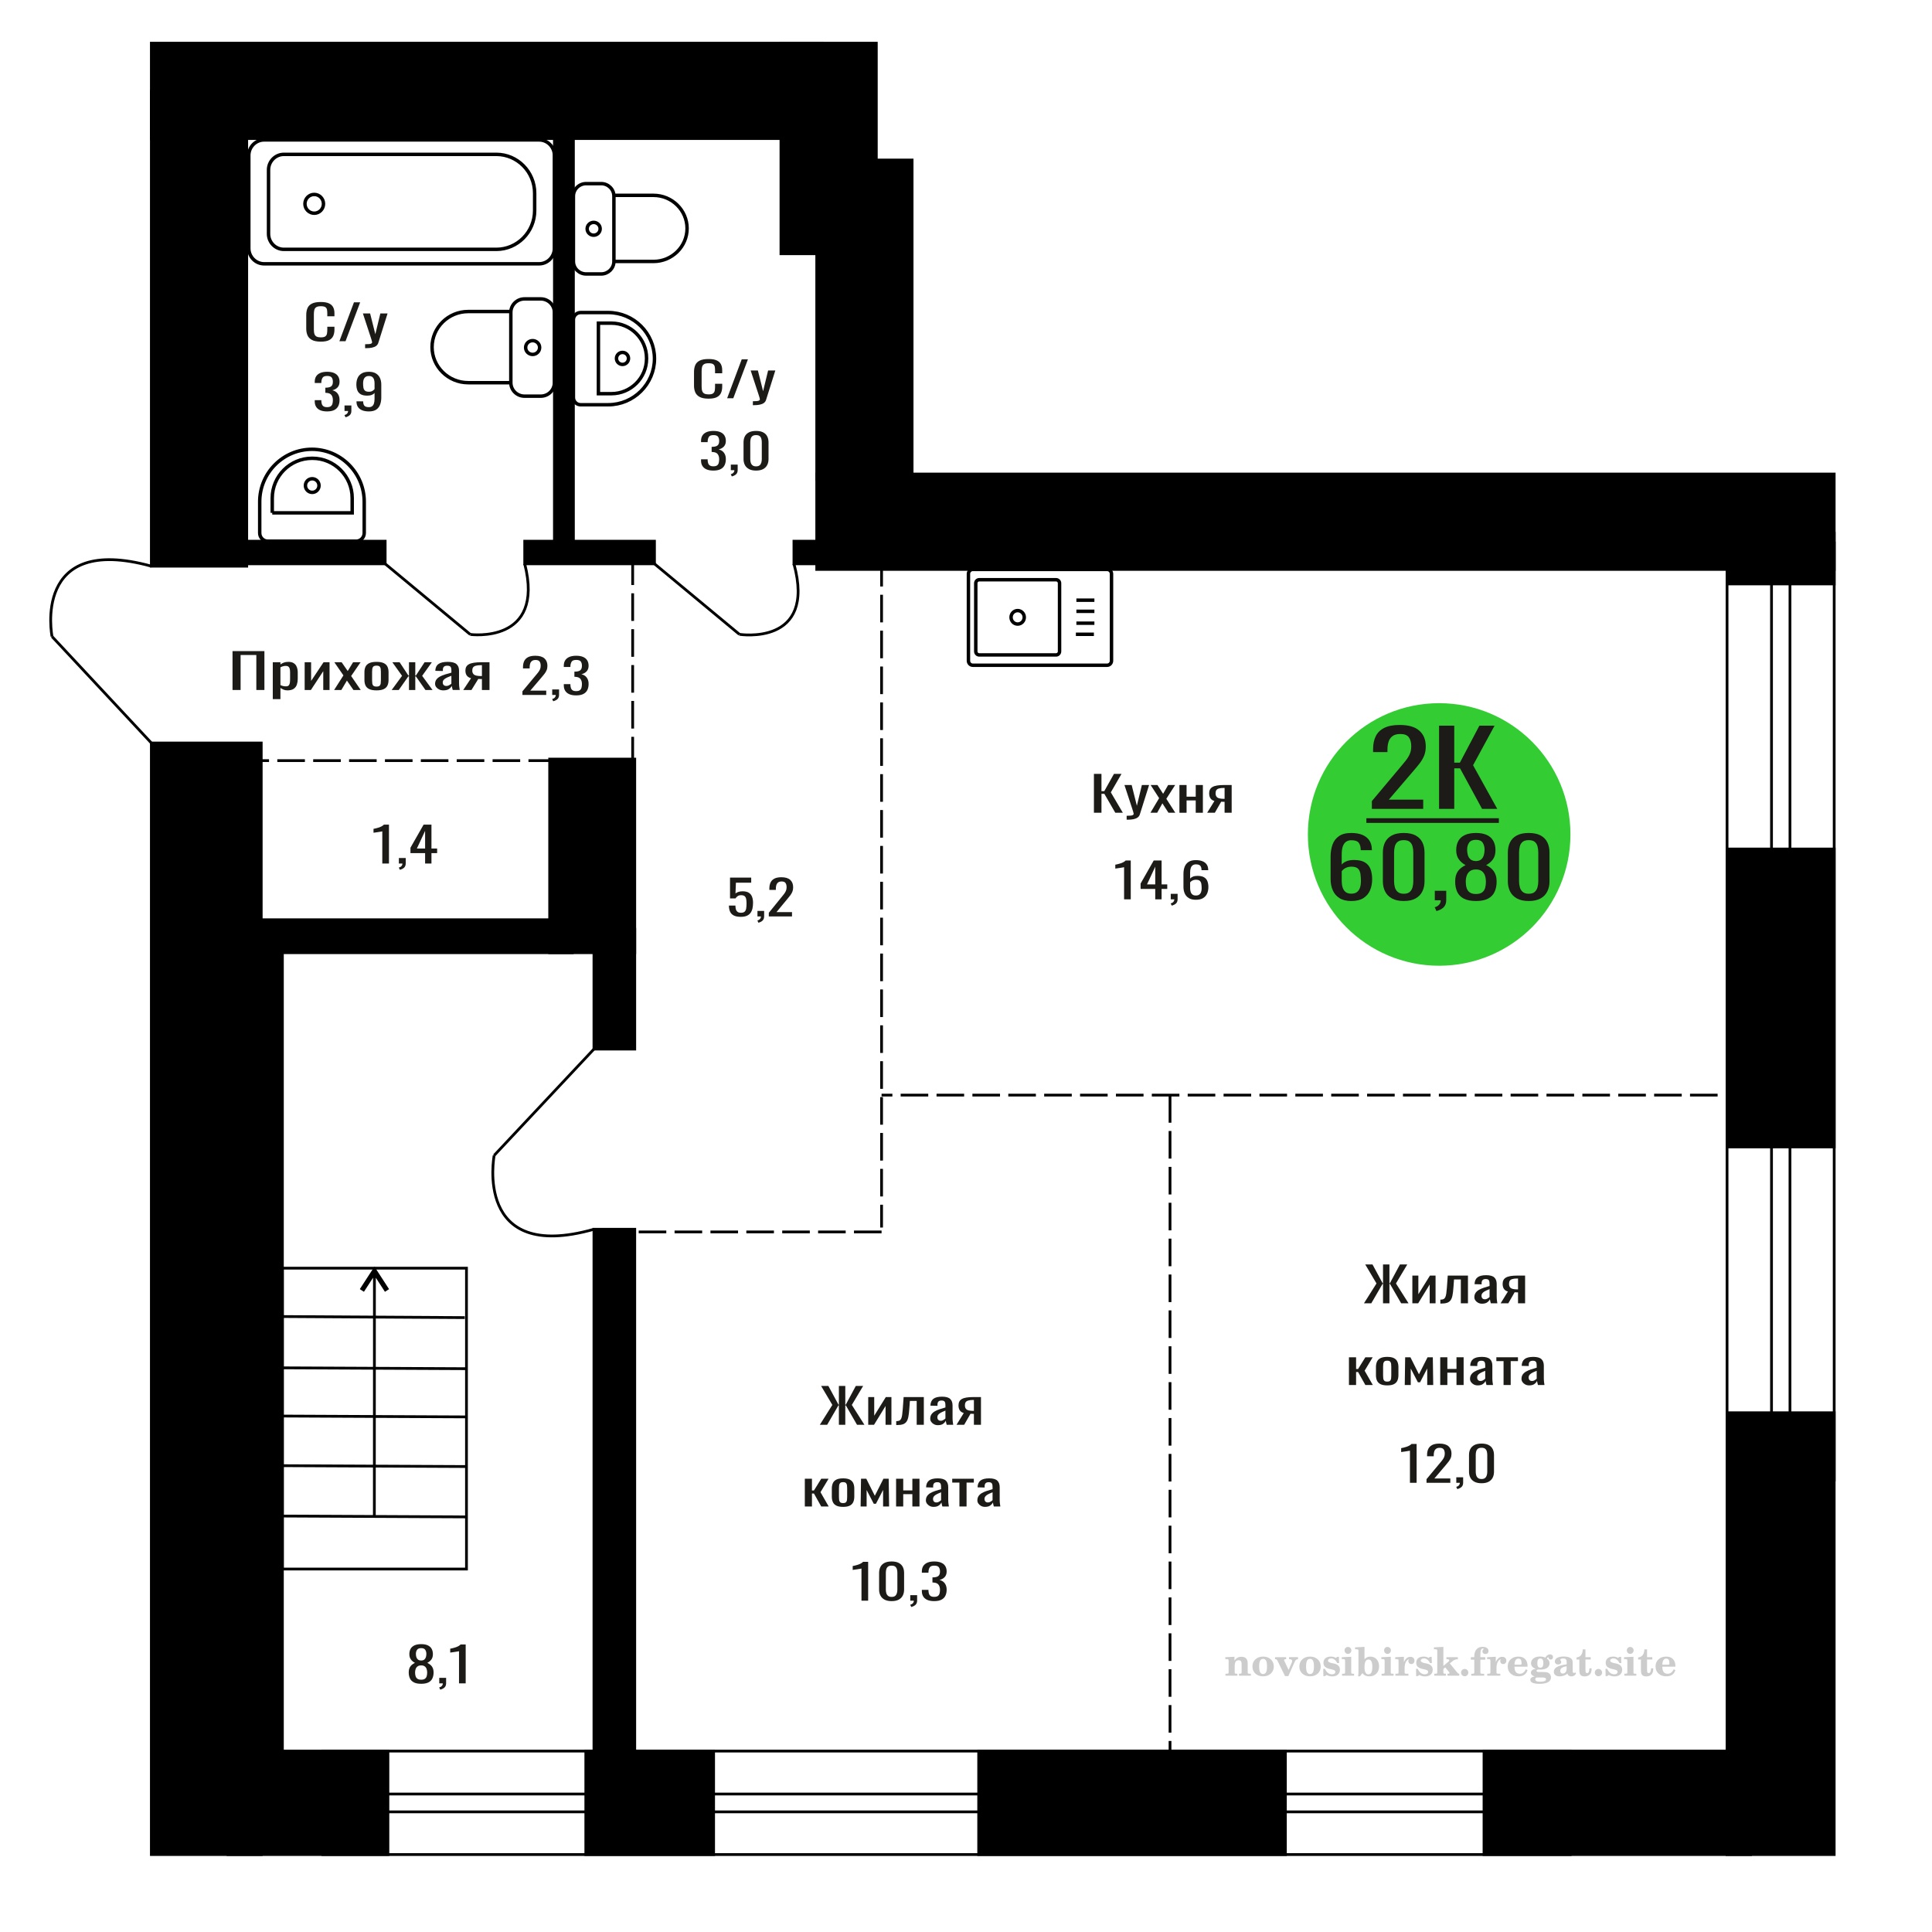 <?xml version="1.0" encoding="UTF-8"?>
<!DOCTYPE svg PUBLIC "-//W3C//DTD SVG 1.1//EN" "http://www.w3.org/Graphics/SVG/1.1/DTD/svg11.dtd">
<!-- Creator: CorelDRAW 2019 -->
<svg xmlns="http://www.w3.org/2000/svg" xml:space="preserve" width="140mm" height="140mm" version="1.1" style="shape-rendering:geometricPrecision; text-rendering:geometricPrecision; image-rendering:optimizeQuality; fill-rule:evenodd; clip-rule:evenodd"
viewBox="0 0 14000 14000"
 xmlns:xlink="http://www.w3.org/1999/xlink">
 <defs>
  <style type="text/css">
   <![CDATA[
    .str0 {stroke:black;stroke-width:25;stroke-miterlimit:22.926}
    .str2 {stroke:black;stroke-width:25.01;stroke-miterlimit:22.926}
    .str1 {stroke:black;stroke-width:20;stroke-miterlimit:22.926}
    .str3 {stroke:black;stroke-width:20;stroke-miterlimit:22.926;stroke-dasharray:200 60}
    .fil1 {fill:none}
    .fil5 {fill:black}
    .fil4 {fill:#1C1B17}
    .fil3 {fill:#33CC33}
    .fil6 {fill:black;fill-rule:nonzero}
    .fil0 {fill:#1C1B17;fill-rule:nonzero}
    .fil2 {fill:#CCCCCC;fill-rule:nonzero}
   ]]>
  </style>
 </defs>
 <g id="Слой_x0020_1">
  <polygon class="fil0" points="1684.95,4999.9 1684.95,4718.17 1916.04,4718.17 1916.04,4999.9 1857.48,4999.9 1857.48,4746.35 1743.49,4746.35 1743.49,4999.9 "/>
  <path id="1" class="fil0" d="M1976.66 5065.98l0 -267.11 55.45 0 0 16c6.55,-5.11 14.5,-9.51 23.83,-13.22 9.33,-3.71 20.38,-5.57 33.16,-5.57 15.54,0 27.89,2.73 37.03,8.18 9.17,5.45 15.99,12.29 20.47,20.52 4.5,8.23 7.44,16.58 8.82,25.04 1.37,8.46 2.07,15.71 2.07,21.74l0 48.69c0,14.15 -2.07,27.54 -6.23,40.17 -4.14,12.64 -11.64,22.84 -22.53,30.61 -10.88,7.77 -26.16,11.65 -45.86,11.65 -10.71,0 -20.2,-1.79 -28.49,-5.39 -8.29,-3.59 -15.72,-7.71 -22.27,-12.35l0 81.04 -55.45 0zm95.34 -92.51c9.67,0 16.58,-2.38 20.72,-7.13 4.14,-4.76 6.73,-11.19 7.78,-19.31 1.02,-8.11 1.55,-17.04 1.55,-26.78l0 -48.69c0,-8.35 -0.69,-16.06 -2.07,-23.13 -1.39,-7.07 -4.32,-12.7 -8.81,-16.87 -4.5,-4.17 -11.57,-6.26 -21.24,-6.26 -7.26,0 -14.17,1.04 -20.72,3.13 -6.57,2.09 -12.28,4.52 -17.1,7.3l0 128.69c5.18,2.55 11.05,4.7 17.6,6.44 6.57,1.74 13.99,2.61 22.29,2.61z"/>
  <polygon id="2" class="fil0" points="2207.74,4999.9 2207.74,4798.87 2254.37,4798.87 2254.37,4934.16 2344.52,4798.87 2388.05,4798.87 2388.05,4999.9 2342.45,4999.9 2342.45,4863.56 2252.82,4999.9 "/>
  <polygon id="3" class="fil0" points="2421.21,4999.9 2488.57,4894.17 2422.76,4798.87 2475.61,4798.87 2519.65,4862.52 2558.51,4798.87 2612.92,4798.87 2544.53,4898.69 2613.96,4999.9 2561.11,4999.9 2513.96,4931.73 2473.54,4999.9 "/>
  <path id="4" class="fil0" d="M2728.46 5002.68c-22.11,0 -39.55,-3.01 -52.33,-9.04 -12.77,-6.03 -21.84,-14.61 -27.21,-25.74 -5.34,-11.13 -8.03,-24.23 -8.03,-39.3l0 -58.43c0,-15.07 2.69,-28.18 8.03,-39.31 5.37,-11.13 14.44,-19.7 27.21,-25.73 12.78,-6.03 30.22,-9.05 52.33,-9.05 22.11,0 39.47,3.02 52.08,9.05 12.6,6.03 21.58,14.6 26.93,25.73 5.36,11.13 8.05,24.24 8.05,39.31l0 58.43c0,15.07 -2.69,28.17 -8.05,39.3 -5.35,11.13 -14.33,19.71 -26.93,25.74 -12.61,6.03 -29.97,9.04 -52.08,9.04zm0 -27.47c10.71,0 18.22,-2.09 22.54,-6.27 4.32,-4.17 6.91,-9.68 7.77,-16.52 0.87,-6.84 1.3,-13.97 1.3,-21.39l0 -62.95c0,-7.65 -0.43,-14.84 -1.3,-21.56 -0.86,-6.73 -3.45,-12.24 -7.77,-16.53 -4.32,-4.28 -11.83,-6.43 -22.54,-6.43 -10.7,0 -18.31,2.15 -22.79,6.43 -4.49,4.29 -7.17,9.8 -8.03,16.53 -0.87,6.72 -1.3,13.91 -1.3,21.56l0 62.95c0,7.42 0.43,14.55 1.3,21.39 0.86,6.84 3.54,12.35 8.03,16.52 4.48,4.18 12.09,6.27 22.79,6.27z"/>
  <polygon id="5" class="fil0" points="2838.31,4999.9 2913.43,4897.3 2842.97,4798.87 2895.82,4798.87 2959.55,4895.56 2963.69,4895.56 2963.69,4798.87 3009.29,4798.87 3009.29,4895.56 3013.43,4895.56 3076.64,4798.87 3129.5,4798.87 3059.03,4897.3 3134.16,4999.9 3082.87,4999.9 3013.43,4901.12 3009.29,4901.12 3009.29,4999.9 2963.69,4999.9 2963.69,4901.12 2959.03,4901.12 2889.6,4999.9 "/>
  <path id="6" class="fil0" d="M3212.9 5002.68c-11.74,0 -22.1,-2.26 -31.07,-6.78 -8.98,-4.52 -16.07,-10.32 -21.24,-17.39 -5.19,-7.07 -7.78,-14.55 -7.78,-22.43 0,-12.53 3.1,-23.08 9.33,-31.65 6.21,-8.58 14.76,-15.83 25.65,-21.74 10.87,-5.92 23.47,-11.07 37.82,-15.48 14.33,-4.41 29.44,-8.7 45.33,-12.87l0 -14.26c0,-8.12 -0.7,-14.84 -2.07,-20.17 -1.38,-5.34 -4.23,-9.34 -8.55,-12 -4.32,-2.67 -10.8,-4 -19.43,-4 -7.61,0 -13.73,1.16 -18.39,3.48 -4.67,2.31 -8.03,5.62 -10.1,9.91 -2.09,4.29 -3.12,9.33 -3.12,15.13l0 10.09 -54.92 -1.4c0.7,-22.26 8.3,-38.66 22.81,-49.21 14.49,-10.55 36.96,-15.83 67.34,-15.83 29.71,0 50.79,5.45 63.21,16.35 12.44,10.9 18.65,26.67 18.65,47.3l0 91.82c0,6.26 0.27,12.29 0.79,18.09 0.51,5.8 1.21,11.19 2.07,16.17 0.87,4.99 1.64,9.68 2.33,14.09l-50.77 0c-1.04,-3.71 -2.34,-8.41 -3.89,-14.09 -1.55,-5.68 -2.68,-10.84 -3.37,-15.47 -3.45,7.88 -10.1,15.24 -19.94,22.08 -9.85,6.84 -23.41,10.26 -40.69,10.26zm21.77 -32c5.52,0 10.71,-1.04 15.55,-3.13 4.83,-2.08 9.15,-4.46 12.95,-7.13 3.79,-2.66 6.39,-4.81 7.77,-6.43l0 -57.04c-8.64,3.24 -16.76,6.49 -24.35,9.74 -7.6,3.24 -14.25,6.66 -19.95,10.26 -5.69,3.59 -10.19,7.65 -13.47,12.17 -3.28,4.52 -4.93,9.68 -4.93,15.48 0,8.11 2.25,14.49 6.75,19.13 4.48,4.64 11.05,6.95 19.68,6.95z"/>
  <path id="7" class="fil0" d="M3356.96 4999.9l56.47 -85.21c-9.67,-2.55 -17.53,-6.38 -23.58,-11.48 -6.03,-5.1 -10.44,-11.36 -13.22,-18.78 -2.75,-7.42 -4.14,-15.77 -4.14,-25.05 0,-10.66 2.07,-19.82 6.23,-27.47 4.14,-7.65 10.7,-13.91 19.68,-18.78 8.98,-4.87 20.9,-8.47 35.75,-10.79 14.85,-2.31 33.16,-3.47 54.93,-3.47l58.02 0 0 201.03 -54.91 0 0 -79.3c-5.53,0 -10.19,-0.06 -13.99,-0.17 -3.8,-0.12 -7.95,-0.29 -12.44,-0.53l-49.22 80 -59.58 0zm129 -100.86c0.7,0 1.82,0 3.37,0 1.56,0 2.5,0 2.86,0l0 -78.96c-0.36,0 -1.3,0 -2.86,0 -1.55,0 -2.5,0 -2.85,0 -16.23,0 -29.09,1.34 -38.59,4 -9.51,2.67 -16.15,6.84 -19.95,12.52 -3.8,5.68 -5.71,13.28 -5.71,22.78 0,13.22 4.41,23.08 13.22,29.57 8.8,6.49 25.65,9.85 50.51,10.09z"/>
  <path class="fil1 str0" d="M7049.42 4820.59l973.24 0c17.46,0 31.74,-14.59 31.74,-32.41l0 -629.6c0,-17.82 -14.28,-32.41 -31.74,-32.41l-973.24 0c-17.47,0 -31.76,14.59 -31.76,32.41l0 629.6c0,17.82 14.29,32.41 31.76,32.41zm46.27 -74.79l557.31 0c13.7,0 24.91,-11.43 24.91,-25.42l0 -493.99c0,-13.99 -11.21,-25.43 -24.91,-25.43l-557.31 0c-13.7,0 -24.9,11.44 -24.9,25.43l0 493.99c0,13.99 11.2,25.42 24.9,25.42zm278.66 -223.55c26.44,0 47.88,-21.88 47.88,-48.87 0,-26.99 -21.44,-48.86 -47.88,-48.86 -26.45,0 -47.88,21.87 -47.88,48.86 0,26.99 21.43,48.87 47.88,48.87zm421.92 73.98l130.5 0m-126.88 -80.4l130.51 0m-130.51 -86.15l130.51 0m-130.51 -80.41l130.51 0"/>
  <path class="fil0" d="M2324.74 2475.68c-27.75,0 -49.3,-4.17 -64.64,-12.52 -15.33,-8.35 -25.97,-19.59 -31.95,-33.74 -5.97,-14.14 -8.96,-29.91 -8.96,-47.3l0 -99.47c0,-19.02 2.99,-35.6 8.96,-49.74 5.98,-14.15 16.62,-25.1 31.95,-32.87 15.34,-7.77 36.89,-11.65 64.64,-11.65 24.53,0 43.97,3.25 58.34,9.74 14.36,6.49 24.69,15.77 30.98,27.82 6.3,12.06 9.44,26.55 9.44,43.48l0 22.26 -51.79 0 0 -19.83c0,-10.43 -0.74,-19.65 -2.19,-27.65 -1.45,-8 -5.4,-14.2 -11.86,-18.61 -6.46,-4.4 -17.27,-6.6 -32.43,-6.6 -15.49,0 -26.8,2.37 -33.89,7.13 -7.1,4.75 -11.71,11.47 -13.8,20.17 -2.1,8.69 -3.14,18.84 -3.14,30.43l0 111.65c0,14.14 1.6,25.33 4.83,33.56 3.22,8.24 8.56,14.09 15.98,17.57 7.41,3.48 17.42,5.22 30.02,5.22 14.84,0 25.49,-2.38 31.95,-7.13 6.45,-4.76 10.49,-11.31 12.11,-19.66 1.61,-8.34 2.42,-18.08 2.42,-29.21l0 -20.87 51.79 0 0 20.87c0,17.16 -2.91,32.29 -8.71,45.39 -5.81,13.1 -15.81,23.3 -30.01,30.6 -14.21,7.31 -34.22,10.96 -60.04,10.96z"/>
  <polygon id="1" class="fil0" points="2459.33,2472.55 2564.87,2190.82 2609.9,2190.82 2503.87,2472.55 "/>
  <path id="2" class="fil0" d="M2645.71 2522.98l0 -28.52c12.59,0 22.6,-0.4 30.03,-1.22 7.42,-0.81 12.73,-2.31 15.96,-4.52 3.23,-2.2 4.85,-5.27 4.85,-9.21 0,-2.09 -1.13,-6.73 -3.38,-13.92 -2.27,-7.18 -4.7,-14.84 -7.27,-22.95l-56.17 -171.12 52.3 0 37.76 150.25 36.31 -150.25 52.29 0 -66.81 212.16c-2.91,9.74 -8.23,17.45 -15.98,23.13 -7.74,5.68 -17.67,9.8 -29.78,12.35 -12.11,2.55 -26.71,3.82 -43.81,3.82l-6.3 0z"/>
  <path class="fil2" d="M8880.18 12142.78l0 -14.11 13.22 -0.28c3.86,-0.29 6.44,-1.13 7.71,-2.54 1.27,-1.41 1.93,-4.05 1.93,-7.91l0 -84.43c0,-4.56 -0.99,-7.52 -3.01,-9.03 -2.02,-1.46 -6.21,-2.21 -12.56,-2.21 -0.84,0 -2.21,0.05 -4.09,0.14 -1.88,0.1 -3.29,0.14 -4.33,0.14l0 -13.82 66.37 -3.11 0 27.05c6.78,-9.32 14.21,-16.14 22.25,-20.51 8.04,-4.38 17.26,-6.54 27.61,-6.54 15.66,0 27.24,4 34.76,12 7.53,7.99 11.29,20.27 11.29,36.83l0 63.49c0,3.86 0.66,6.5 1.98,7.95 1.36,1.51 3.9,2.31 7.66,2.5l13.22 0.28 0 14.11 -86.08 0 0 -14.11 9.69 -0.71c3.86,-0.18 6.4,-0.98 7.62,-2.4 1.27,-1.41 1.88,-4.04 1.88,-7.9l0 -58.98c0,-9.79 -1.69,-16.93 -5.03,-21.31 -3.34,-4.42 -8.75,-6.63 -16.18,-6.63 -10.16,0 -17.54,3.48 -22.15,10.49 -4.57,6.96 -6.87,18.44 -6.87,34.43l0 42.28c0,3.86 0.66,6.5 1.93,7.91 1.27,1.41 3.81,2.25 7.66,2.54l9.88 0.28 0 14.11 -86.36 0z"/>
  <path id="1" class="fil2" d="M9075.53 12075.94c0,-21.12 7.19,-38.33 21.54,-51.69 14.39,-13.36 33.02,-20.04 55.88,-20.04 22.67,0 41.25,6.68 55.74,20.08 14.53,13.41 21.78,30.63 21.78,51.65 0,21.03 -7.2,38.19 -21.55,51.46 -14.39,13.26 -33.02,19.9 -55.97,19.9 -22.95,0 -41.63,-6.64 -55.93,-19.85 -14.34,-13.22 -21.49,-30.39 -21.49,-51.51zm48.82 0c0,18.96 2.26,32.79 6.77,41.53 4.52,8.8 11.67,13.17 21.55,13.17 9.92,0 17.17,-4.37 21.77,-13.17 4.61,-8.74 6.92,-22.57 6.92,-41.53 0,-19.19 -2.26,-33.16 -6.82,-41.91 -4.56,-8.79 -11.76,-13.17 -21.59,-13.17 -9.97,0 -17.22,4.38 -21.78,13.17 -4.56,8.75 -6.82,22.72 -6.82,41.91z"/>
  <path id="2" class="fil2" d="M9256.94 12034.13c-2.11,-4.57 -4.33,-7.62 -6.58,-9.08 -2.31,-1.46 -5.6,-2.21 -9.83,-2.21l-1.09 0 0 -14.4 80.53 0 0 14.4 -6.07 0.56c-3.2,0.28 -5.5,0.85 -6.91,1.79 -1.36,0.89 -2.07,2.3 -2.07,4.14 0,0.8 0.33,2.11 0.89,3.85 0.61,1.74 1.37,3.53 2.31,5.37l29.63 62.46 23.14 -53.62c0.76,-1.83 1.32,-3.9 1.79,-6.16 0.47,-2.26 0.71,-4.24 0.71,-5.98 0,-3.48 -1.32,-6.3 -3.96,-8.37 -2.58,-2.02 -6.25,-3.2 -10.95,-3.48l-7.44 -0.56 0 -14.4 64.63 0 0 14.96c-6.07,0.28 -10.77,1.69 -14.11,4.28 -3.39,2.54 -6.73,7.62 -10.16,15.15l-45.72 102.77 -23.99 0 -54.75 -111.47z"/>
  <path id="3" class="fil2" d="M9415.6 12075.94c0,-21.12 7.19,-38.33 21.54,-51.69 14.39,-13.36 33.02,-20.04 55.88,-20.04 22.67,0 41.25,6.68 55.74,20.08 14.53,13.41 21.78,30.63 21.78,51.65 0,21.03 -7.2,38.19 -21.55,51.46 -14.39,13.26 -33.02,19.9 -55.97,19.9 -22.95,0 -41.63,-6.64 -55.93,-19.85 -14.34,-13.22 -21.49,-30.39 -21.49,-51.51zm48.82 0c0,18.96 2.26,32.79 6.77,41.53 4.52,8.8 11.67,13.17 21.55,13.17 9.92,0 17.17,-4.37 21.77,-13.17 4.61,-8.74 6.92,-22.57 6.92,-41.53 0,-19.19 -2.26,-33.16 -6.82,-41.91 -4.56,-8.79 -11.76,-13.17 -21.59,-13.17 -9.97,0 -17.22,4.38 -21.78,13.17 -4.56,8.75 -6.82,22.72 -6.82,41.91z"/>
  <path id="4" class="fil2" d="M9588.83 12093.11l12.18 0c5.79,12.79 13.12,22.58 22.01,29.35 8.94,6.77 18.87,10.16 29.87,10.16 7.2,0 12.89,-1.6 17.08,-4.75 4.23,-3.2 6.35,-7.43 6.35,-12.79 0,-4.8 -1.84,-8.47 -5.55,-11.06 -3.72,-2.59 -11.62,-5.13 -23.76,-7.62 -20.84,-4 -35.51,-9.64 -44.02,-16.84 -8.52,-7.19 -12.75,-17.26 -12.75,-30.19 0,-14.35 4.75,-25.45 14.25,-33.31 9.5,-7.9 23,-11.85 40.45,-11.85 6.49,0 12.7,0.8 18.49,2.45 5.83,1.64 11.15,3.99 15.94,7.1l11.06 -7.57 11.61 0 1.37 45.15 -13.27 0c-4.93,-10.58 -11.33,-18.91 -19.14,-24.88 -7.81,-5.98 -16.18,-8.99 -25.16,-8.99 -6.82,0 -12.37,1.51 -16.65,4.57 -4.33,3.05 -6.5,6.86 -6.5,11.47 0,8.75 11.15,15.1 33.4,19.05 2.68,0.47 4.75,0.85 6.21,1.13 15.71,2.92 27.56,8.23 35.46,15.95 7.91,7.71 11.86,17.73 11.86,30.01 0,14.81 -4.99,26.53 -14.96,35.18 -9.97,8.7 -23.57,13.03 -40.83,13.03 -7.71,0 -15.05,-0.89 -21.92,-2.73 -6.91,-1.83 -13.12,-4.47 -18.76,-7.95l-12.14 8.42 -11.34 0 -0.84 -52.49z"/>
  <path id="5" class="fil2" d="M9743.15 11959.34c0,-7.01 2.4,-12.94 7.25,-17.78 4.84,-4.89 10.67,-7.34 17.59,-7.34 6.63,0 12.37,2.45 17.26,7.38 4.85,4.94 7.29,10.82 7.29,17.74 0,6.91 -2.4,12.84 -7.24,17.87 -4.85,5.03 -10.59,7.53 -17.31,7.53 -6.92,0 -12.75,-2.45 -17.59,-7.39 -4.85,-4.94 -7.25,-10.91 -7.25,-18.01zm48.26 158.56c0,3.95 0.66,6.68 1.93,8.09 1.32,1.41 3.91,2.21 7.76,2.4l11.2 0.28 0 14.11 -87.21 0 0 -14.11 12.28 -0.28c3.81,-0.19 6.39,-0.99 7.71,-2.5 1.37,-1.45 2.02,-4.14 2.02,-7.99l0 -84.48c0,-4.47 -0.98,-7.48 -3.01,-8.94 -2.02,-1.46 -6.16,-2.21 -12.41,-2.21 -0.85,0 -2.17,0.05 -4.1,0.14 -1.88,0.1 -3.34,0.14 -4.46,0.14l0 -13.82 68.29 -3.11 0 112.28z"/>
  <path id="6" class="fil2" d="M9916.15 12025.38c-9.59,0 -16.74,4.75 -21.4,14.25 -4.7,9.55 -7.05,23.99 -7.05,43.37 0,16.27 2.39,28.64 7.24,37.16 4.84,8.51 11.9,12.74 21.21,12.74 9.64,0 16.75,-4.47 21.36,-13.45 4.61,-8.94 6.91,-22.81 6.91,-41.53 0,-17.69 -2.35,-30.81 -7.05,-39.51 -4.66,-8.71 -11.76,-13.03 -21.22,-13.03zm-74.97 121.92c0.94,-5.32 1.64,-10.59 2.07,-15.81 0.47,-5.22 0.7,-10.58 0.7,-16.09l0 -153.48c0,-4.42 -0.99,-7.38 -2.92,-8.84 -1.92,-1.46 -6.02,-2.21 -12.22,-2.21 -0.85,0 -2.26,0.05 -4.29,0.14 -2.02,0.1 -3.66,0.14 -4.84,0.14l0 -13.83 68.02 -3.38 0 89.79c5.78,-6.58 12.08,-11.43 18.86,-14.58 6.82,-3.11 14.44,-4.66 22.9,-4.66 19.01,0 34.39,6.49 46.15,19.48 11.76,12.98 17.64,30 17.64,51.03 0,21.87 -6.5,39.42 -19.43,52.68 -12.94,13.27 -29.96,19.9 -51.13,19.9 -11.19,0 -20.93,-1.98 -29.26,-5.93 -8.32,-3.9 -15.24,-9.83 -20.74,-17.73l-18.01 23.38 -13.5 0z"/>
  <path id="7" class="fil2" d="M10029.65 11959.34c0,-7.01 2.4,-12.94 7.25,-17.78 4.84,-4.89 10.67,-7.34 17.59,-7.34 6.63,0 12.37,2.45 17.26,7.38 4.85,4.94 7.29,10.82 7.29,17.74 0,6.91 -2.4,12.84 -7.24,17.87 -4.85,5.03 -10.59,7.53 -17.31,7.53 -6.92,0 -12.75,-2.45 -17.59,-7.39 -4.85,-4.94 -7.25,-10.91 -7.25,-18.01zm48.26 158.56c0,3.95 0.66,6.68 1.93,8.09 1.32,1.41 3.91,2.21 7.76,2.4l11.2 0.28 0 14.11 -87.21 0 0 -14.11 12.28 -0.28c3.81,-0.19 6.39,-0.99 7.71,-2.5 1.37,-1.45 2.02,-4.14 2.02,-7.99l0 -84.48c0,-4.47 -0.98,-7.48 -3.01,-8.94 -2.02,-1.46 -6.16,-2.21 -12.41,-2.21 -0.85,0 -2.17,0.05 -4.1,0.14 -1.88,0.1 -3.34,0.14 -4.46,0.14l0 -13.82 68.29 -3.11 0 112.28z"/>
  <path id="8" class="fil2" d="M10111.54 12142.78l0 -14.11 13.22 -0.28c3.86,-0.29 6.44,-1.13 7.71,-2.54 1.27,-1.41 1.93,-4.05 1.93,-7.91l0 -84.47c0,-4.52 -0.99,-7.53 -3.01,-8.99 -2.02,-1.46 -6.21,-2.21 -12.56,-2.21 -0.84,0 -2.21,0.05 -4.09,0.14 -1.88,0.1 -3.29,0.14 -4.33,0.14l0 -13.82 62.89 -3.11 0 38.85c5.55,-12.74 12.14,-22.39 19.9,-28.88 7.71,-6.44 16.41,-9.69 26.15,-9.69 9.03,0 16.37,2.54 22.01,7.58 5.65,5.08 8.47,11.52 8.47,19.42 0,7.72 -2.07,13.88 -6.26,18.53 -4.18,4.66 -9.69,6.97 -16.51,6.97 -6.35,0 -11.52,-2.03 -15.52,-6.12 -4,-4.09 -6.02,-9.41 -6.02,-15.94 0,-2.59 0.42,-4.94 1.27,-7.15 0.8,-2.21 2.12,-4.33 3.86,-6.35 -10.49,3.38 -18.44,10.67 -23.94,21.77 -5.51,11.11 -8.28,25.59 -8.28,43.42l0 29.91c0,3.86 0.66,6.5 1.97,7.95 1.37,1.51 3.91,2.31 7.67,2.5l18.02 0.28 0 14.11 -94.55 0z"/>
  <path id="9" class="fil2" d="M10261.17 12093.11l12.18 0c5.79,12.79 13.12,22.58 22.01,29.35 8.94,6.77 18.87,10.16 29.87,10.16 7.2,0 12.89,-1.6 17.08,-4.75 4.23,-3.2 6.35,-7.43 6.35,-12.79 0,-4.8 -1.84,-8.47 -5.55,-11.06 -3.72,-2.59 -11.62,-5.13 -23.76,-7.62 -20.84,-4 -35.51,-9.64 -44.02,-16.84 -8.52,-7.19 -12.75,-17.26 -12.75,-30.19 0,-14.35 4.75,-25.45 14.25,-33.31 9.5,-7.9 23,-11.85 40.45,-11.85 6.49,0 12.7,0.8 18.49,2.45 5.83,1.64 11.15,3.99 15.94,7.1l11.06 -7.57 11.61 0 1.37 45.15 -13.27 0c-4.93,-10.58 -11.33,-18.91 -19.14,-24.88 -7.81,-5.98 -16.18,-8.99 -25.16,-8.99 -6.82,0 -12.37,1.51 -16.65,4.57 -4.33,3.05 -6.5,6.86 -6.5,11.47 0,8.75 11.15,15.1 33.4,19.05 2.68,0.47 4.75,0.85 6.21,1.13 15.71,2.92 27.56,8.23 35.46,15.95 7.91,7.71 11.86,17.73 11.86,30.01 0,14.81 -4.99,26.53 -14.96,35.18 -9.97,8.7 -23.57,13.03 -40.83,13.03 -7.71,0 -15.05,-0.89 -21.92,-2.73 -6.91,-1.83 -13.12,-4.47 -18.76,-7.95l-12.14 8.42 -11.34 0 -0.84 -52.49z"/>
  <path id="10" class="fil2" d="M10414.93 11961.88c0,-4.38 -0.94,-7.34 -2.82,-8.8 -1.88,-1.46 -5.93,-2.21 -12.14,-2.21 -0.7,0 -2.12,0.05 -4.19,0.14 -2.02,0.1 -3.66,0.14 -4.84,0.14l0 -13.83 68.3 -3.38 0 137.96 33.91 -28.51c2.96,-2.4 5.13,-4.56 6.54,-6.54 1.46,-1.97 2.16,-3.85 2.16,-5.59 0,-2.78 -1.31,-4.8 -3.95,-6.12 -2.59,-1.36 -6.54,-2.02 -11.76,-2.02 -0.47,0 -1.27,0.05 -2.35,0.14 -1.08,0.09 -1.93,0.14 -2.49,0.14l0 -14.67 82.92 0 0 14.67c-7.15,0 -13.59,0.94 -19.33,2.82 -5.74,1.88 -11.15,4.89 -16.18,9.03l-22.86 18.35 52.73 64.86c2.82,3.58 5.45,6.21 7.81,7.81 2.4,1.6 4.89,2.4 7.43,2.4l0.56 0 0 14.11 -85.51 0 0 -14.11 6.77 -0.28c2.59,-0.19 4.52,-0.76 5.93,-1.7 1.36,-0.98 2.07,-2.3 2.07,-3.95 0,-1.55 -1.27,-3.9 -3.72,-7.01 -0.65,-0.84 -1.12,-1.45 -1.41,-1.78l-25.73 -31.28 -13.54 11 0 24.27c0,3.86 0.66,6.5 1.93,7.95 1.27,1.51 3.85,2.31 7.71,2.5l9.27 0.28 0 14.11 -85.23 0 0 -14.11 12.23 -0.28c3.76,-0.19 6.35,-0.99 7.71,-2.5 1.36,-1.45 2.07,-4.09 2.07,-7.95l0 -156.06z"/>
  <path id="11" class="fil2" d="M10613.66 12093.67c7.15,0 13.35,2.59 18.58,7.81 5.22,5.18 7.85,11.38 7.85,18.63 0,7.29 -2.59,13.54 -7.81,18.77 -5.17,5.22 -11.38,7.85 -18.62,7.85 -7.2,0 -13.36,-2.63 -18.54,-7.85 -5.22,-5.23 -7.8,-11.48 -7.8,-18.77 0,-7.15 2.63,-13.36 7.85,-18.58 5.22,-5.22 11.38,-7.86 18.49,-7.86z"/>
  <path id="12" class="fil2" d="M10658.25 12026.51l0 -17.78 25.02 0 0 -5.65c0,-21.97 5.22,-38.99 15.71,-51.17 10.49,-12.19 25.21,-18.26 44.12,-18.26 13.27,0 23.76,2.73 31.52,8.14 7.76,5.41 11.66,12.7 11.66,21.87 0,6.82 -2.07,12.19 -6.21,16.09 -4.14,3.9 -9.87,5.83 -17.26,5.83 -6.07,0 -11.01,-1.78 -14.82,-5.36 -3.81,-3.57 -5.73,-8.18 -5.73,-13.78 0,-5.88 2.63,-11.1 7.95,-15.71 1.08,-1.08 1.64,-1.79 1.64,-2.07 0,-0.99 -0.47,-1.74 -1.36,-2.16 -0.94,-0.47 -2.45,-0.71 -4.57,-0.71 -7,0 -11.85,3.58 -14.53,10.68 -2.73,7.1 -4.09,21.54 -4.09,43.32l0 8.94 35.51 0 0 17.78 -35.51 0 0 91.43c0,4.14 0.84,6.97 2.59,8.47 1.74,1.51 5.08,2.26 10.01,2.26l15.06 0 0 14.11 -93.7 0 0 -14.11 12.37 -0.28c3.76,-0.19 6.3,-0.99 7.67,-2.5 1.31,-1.45 1.97,-4.09 1.97,-7.95l0 -91.43 -25.02 0z"/>
  <path id="13" class="fil2" d="M10777.25 12142.78l0 -14.11 13.22 -0.28c3.86,-0.29 6.44,-1.13 7.71,-2.54 1.27,-1.41 1.93,-4.05 1.93,-7.91l0 -84.47c0,-4.52 -0.99,-7.53 -3.01,-8.99 -2.02,-1.46 -6.21,-2.21 -12.56,-2.21 -0.84,0 -2.21,0.05 -4.09,0.14 -1.88,0.1 -3.29,0.14 -4.33,0.14l0 -13.82 62.89 -3.11 0 38.85c5.55,-12.74 12.14,-22.39 19.9,-28.88 7.71,-6.44 16.41,-9.69 26.15,-9.69 9.03,0 16.37,2.54 22.01,7.58 5.65,5.08 8.47,11.52 8.47,19.42 0,7.72 -2.07,13.88 -6.26,18.53 -4.18,4.66 -9.69,6.97 -16.51,6.97 -6.35,0 -11.52,-2.03 -15.52,-6.12 -4,-4.09 -6.02,-9.41 -6.02,-15.94 0,-2.59 0.42,-4.94 1.27,-7.15 0.8,-2.21 2.12,-4.33 3.86,-6.35 -10.49,3.38 -18.44,10.67 -23.94,21.77 -5.51,11.11 -8.28,25.59 -8.28,43.42l0 29.91c0,3.86 0.66,6.5 1.97,7.95 1.37,1.51 3.91,2.31 7.67,2.5l18.02 0.28 0 14.11 -94.55 0z"/>
  <path id="14" class="fil2" d="M11056.7 12096.21l12.42 5.93c-4.42,14.77 -12.14,26.01 -23.19,33.68 -11.1,7.67 -25.17,11.48 -42.24,11.48 -23.43,0 -42.29,-6.59 -56.68,-19.71 -14.35,-13.13 -21.54,-30.34 -21.54,-51.65 0,-21.26 7.15,-38.57 21.4,-51.83 14.3,-13.27 32.97,-19.9 56.02,-19.9 21.02,0 37.35,6.07 49.01,18.25 11.67,12.14 17.5,29.21 17.5,51.13l0 3.71 -94.83 0 0 1.93c0,16.33 3.3,28.65 9.83,36.97 6.59,8.33 16.37,12.47 29.31,12.47 9.45,0 17.78,-2.73 24.93,-8.19 7.19,-5.45 13.21,-13.54 18.06,-24.27zm-82.13 -33.58l43.37 0c2.96,0 5.03,-0.66 6.21,-1.93 1.18,-1.27 1.79,-3.62 1.79,-7.05 0,-12.14 -1.84,-20.98 -5.46,-26.49 -3.62,-5.5 -9.31,-8.27 -17.12,-8.27 -8.98,0 -15.85,3.62 -20.6,10.81 -4.71,7.25 -7.43,18.21 -8.19,32.93z"/>
  <path id="15" class="fil2" d="M11121.23 12147.91c-9.12,-2.31 -15.99,-5.69 -20.65,-10.26 -4.65,-4.56 -6.96,-10.16 -6.96,-16.88 0,-7.43 3.06,-13.55 9.22,-18.39 6.16,-4.8 15.05,-8.09 26.62,-9.84 -11.38,-3.05 -20.03,-8.04 -26.01,-15.05 -5.97,-6.96 -8.98,-15.47 -8.98,-25.49 0,-14.3 6.07,-25.97 18.2,-34.9 12.14,-8.99 27.99,-13.45 47.56,-13.45 6.91,0 13.4,0.7 19.56,2.07 6.17,1.36 12.14,3.43 17.92,6.16l4.85 -7.01c3.76,-5.36 8.28,-9.46 13.5,-12.37 5.22,-2.92 10.68,-4.38 16.37,-4.38 6.25,0 11.33,1.79 15.28,5.37 3.96,3.62 5.93,8.23 5.93,13.82 0,5.51 -1.5,10.02 -4.56,13.46 -3.01,3.43 -6.96,5.17 -11.81,5.17 -3.34,0 -6.16,-0.7 -8.56,-2.12 -2.4,-1.45 -4.33,-3.62 -5.78,-6.53 -0.57,-1.13 -0.9,-2.5 -1.09,-4.14 -0.28,-2.31 -1.27,-3.48 -2.91,-3.58 -1.65,0 -3.48,0.8 -5.51,2.4 -2.02,1.6 -3.66,3.62 -4.93,6.07 6.96,4.8 12.04,9.92 15.24,15.43 3.19,5.55 4.79,11.9 4.79,19.05 0,14.34 -5.83,25.58 -17.45,33.72 -11.62,8.14 -27.75,12.23 -48.4,12.23 -1.74,0 -4.18,-0.09 -7.34,-0.28 -3.1,-0.19 -5.36,-0.28 -6.72,-0.28 -4.33,0 -7.72,0.8 -10.11,2.44 -2.45,1.6 -3.67,3.81 -3.67,6.64 0,3.24 1.08,5.5 3.24,6.77 2.17,1.27 5.93,1.93 11.34,1.93l20.46 0c10.72,0 20.08,0.33 28.03,1.03 8,0.71 13.45,1.6 16.51,2.68 7.72,2.78 13.74,7.34 18.06,13.78 4.33,6.45 6.5,13.88 6.5,22.3 0,14.86 -7.06,26.29 -21.17,34.29 -14.11,8 -34.34,11.99 -60.73,11.99 -22.43,0 -39.32,-2.44 -50.65,-7.29 -11.34,-4.89 -17.03,-12.13 -17.03,-21.77 0,-6.35 2.77,-11.62 8.28,-15.9 5.5,-4.28 13.36,-7.25 23.56,-8.89zm13.88 7.85c-3.58,1.46 -6.12,3.15 -7.62,5.04 -1.51,1.88 -2.26,4.32 -2.26,7.38 0,6.16 2.68,10.72 8,13.64 5.31,2.96 13.59,4.42 24.83,4.42 15.24,0 26.53,-1.41 33.82,-4.18 7.29,-2.83 10.96,-7.15 10.96,-13.08 0,-4.66 -1.97,-8.04 -5.93,-10.11 -3.95,-2.07 -10.72,-3.11 -20.32,-3.11l-41.48 0zm4.8 -104.51c0,11.61 1.74,20.08 5.22,25.4 3.53,5.31 8.98,7.99 16.46,7.99 7.53,0 13.08,-2.68 16.7,-8.09 3.57,-5.36 5.36,-13.78 5.36,-25.3 0,-11.29 -1.79,-19.66 -5.36,-25.07 -3.62,-5.41 -9.17,-8.14 -16.7,-8.14 -7.48,0 -12.93,2.73 -16.46,8.14 -3.48,5.41 -5.22,13.78 -5.22,25.07z"/>
  <path id="16" class="fil2" d="M11352.47 12074.48c-16.7,2.68 -28.6,6.63 -35.66,11.86 -7.1,5.22 -10.63,12.55 -10.63,22.06 0,5.78 1.6,10.34 4.75,13.78 3.15,3.38 7.43,5.08 12.75,5.08 8.7,0 15.71,-3.25 20.93,-9.74 5.22,-6.49 7.86,-15.38 7.86,-26.67l0 -16.37zm43.74 35.75c0,4.52 0.8,7.71 2.4,9.64 1.6,1.93 4.23,2.87 7.81,2.87 1.64,0 3.52,-0.47 5.64,-1.46 2.12,-0.94 3.43,-1.41 4,-1.41 1.08,0 1.97,0.33 2.63,1.08 0.61,0.76 0.94,1.79 0.94,3.2 0,5.88 -3.34,11.25 -10.06,16.14 -6.73,4.84 -14.77,7.29 -24.13,7.29 -7.01,0 -12.98,-1.84 -17.92,-5.55 -4.99,-3.72 -7.9,-8.52 -8.85,-14.35 -7.71,6.3 -16.46,11.2 -26.24,14.68 -9.79,3.48 -19.85,5.22 -30.25,5.22 -13.5,0 -23.99,-2.92 -31.42,-8.8 -7.43,-5.88 -11.14,-14.16 -11.14,-24.83 0,-14.21 7.47,-25.64 22.38,-34.2 14.92,-8.61 38.53,-15.05 70.75,-19.38l0 -15.33c0,-9.93 -1.98,-16.94 -5.93,-21.07 -3.95,-4.14 -10.53,-6.21 -19.71,-6.21 -5.97,0 -11,0.98 -15.05,2.96 -4.09,1.98 -6.16,4.28 -6.16,6.82 0,0.66 1.22,2.54 3.67,5.69 2.44,3.11 3.67,6.59 3.67,10.49 0,5.32 -2.07,9.6 -6.26,12.89 -4.18,3.24 -9.64,4.89 -16.32,4.89 -6.82,0 -12.47,-1.97 -16.98,-5.93 -4.47,-3.95 -6.73,-8.89 -6.73,-14.86 0,-11.76 5.65,-20.88 16.94,-27.37 11.33,-6.45 27.28,-9.69 47.97,-9.69 11.57,0 21.73,1.17 30.53,3.52 8.75,2.31 15.99,5.79 21.68,10.35 4.52,3.53 7.67,7.48 9.46,11.95 1.79,4.42 2.68,11.24 2.68,20.41l0 60.35z"/>
  <path id="17" class="fil2" d="M11532.95 12089.44c0,0.66 0.09,1.65 0.24,2.96 0.14,1.32 0.18,2.31 0.18,2.97 0,16.51 -4.37,29.39 -13.12,38.66 -8.8,9.22 -20.98,13.83 -36.55,13.83 -14.2,0 -24.32,-3.34 -30.29,-10.07 -5.97,-6.68 -8.94,-18.48 -8.94,-35.41l0 -77 -20.32 0 0 -15.15c13.97,-0.89 24.84,-6.35 32.55,-16.27 7.72,-9.93 11.95,-23.95 12.7,-41.96l19.38 0 0 56.73 38.1 0 0 16.65 -38.1 0 0 74.78c0,9.55 0.9,15.9 2.64,19.01 1.74,3.15 4.79,4.7 9.22,4.7 5.41,0 9.5,-2.87 12.32,-8.56 2.77,-5.69 4.33,-14.3 4.61,-25.87l15.38 0z"/>
  <path id="18" class="fil2" d="M11582.86 12093.67c7.15,0 13.35,2.59 18.58,7.81 5.22,5.18 7.85,11.38 7.85,18.63 0,7.29 -2.59,13.54 -7.81,18.77 -5.17,5.22 -11.38,7.85 -18.62,7.85 -7.2,0 -13.36,-2.63 -18.54,-7.85 -5.22,-5.23 -7.8,-11.48 -7.8,-18.77 0,-7.15 2.63,-13.36 7.85,-18.58 5.22,-5.22 11.38,-7.86 18.49,-7.86z"/>
  <path id="19" class="fil2" d="M11634.13 12093.11l12.18 0c5.79,12.79 13.12,22.58 22.01,29.35 8.94,6.77 18.87,10.16 29.87,10.16 7.2,0 12.89,-1.6 17.08,-4.75 4.23,-3.2 6.35,-7.43 6.35,-12.79 0,-4.8 -1.84,-8.47 -5.55,-11.06 -3.72,-2.59 -11.62,-5.13 -23.76,-7.62 -20.84,-4 -35.51,-9.64 -44.02,-16.84 -8.52,-7.19 -12.75,-17.26 -12.75,-30.19 0,-14.35 4.75,-25.45 14.25,-33.31 9.5,-7.9 23,-11.85 40.45,-11.85 6.49,0 12.7,0.8 18.49,2.45 5.83,1.64 11.15,3.99 15.94,7.1l11.06 -7.57 11.61 0 1.37 45.15 -13.27 0c-4.93,-10.58 -11.33,-18.91 -19.14,-24.88 -7.81,-5.98 -16.18,-8.99 -25.16,-8.99 -6.82,0 -12.37,1.51 -16.65,4.57 -4.33,3.05 -6.5,6.86 -6.5,11.47 0,8.75 11.15,15.1 33.4,19.05 2.68,0.47 4.75,0.85 6.21,1.13 15.71,2.92 27.56,8.23 35.46,15.95 7.91,7.71 11.86,17.73 11.86,30.01 0,14.81 -4.99,26.53 -14.96,35.18 -9.97,8.7 -23.57,13.03 -40.83,13.03 -7.71,0 -15.05,-0.89 -21.92,-2.73 -6.91,-1.83 -13.12,-4.47 -18.76,-7.95l-12.14 8.42 -11.34 0 -0.84 -52.49z"/>
  <path id="20" class="fil2" d="M11788.45 11959.34c0,-7.01 2.4,-12.94 7.25,-17.78 4.84,-4.89 10.67,-7.34 17.59,-7.34 6.63,0 12.37,2.45 17.26,7.38 4.85,4.94 7.29,10.82 7.29,17.74 0,6.91 -2.4,12.84 -7.24,17.87 -4.85,5.03 -10.59,7.53 -17.31,7.53 -6.92,0 -12.75,-2.45 -17.59,-7.39 -4.85,-4.94 -7.25,-10.91 -7.25,-18.01zm48.26 158.56c0,3.95 0.66,6.68 1.93,8.09 1.32,1.41 3.91,2.21 7.76,2.4l11.2 0.28 0 14.11 -87.21 0 0 -14.11 12.28 -0.28c3.81,-0.19 6.39,-0.99 7.71,-2.5 1.37,-1.45 2.02,-4.14 2.02,-7.99l0 -84.48c0,-4.47 -0.98,-7.48 -3.01,-8.94 -2.02,-1.46 -6.16,-2.21 -12.41,-2.21 -0.85,0 -2.17,0.05 -4.1,0.14 -1.88,0.1 -3.34,0.14 -4.46,0.14l0 -13.82 68.29 -3.11 0 112.28z"/>
  <path id="21" class="fil2" d="M11979.42 12089.44c0,0.66 0.09,1.65 0.24,2.96 0.14,1.32 0.18,2.31 0.18,2.97 0,16.51 -4.37,29.39 -13.12,38.66 -8.8,9.22 -20.98,13.83 -36.55,13.83 -14.2,0 -24.32,-3.34 -30.29,-10.07 -5.97,-6.68 -8.94,-18.48 -8.94,-35.41l0 -77 -20.32 0 0 -15.15c13.97,-0.89 24.84,-6.35 32.55,-16.27 7.72,-9.93 11.95,-23.95 12.7,-41.96l19.38 0 0 56.73 38.1 0 0 16.65 -38.1 0 0 74.78c0,9.55 0.9,15.9 2.64,19.01 1.74,3.15 4.79,4.7 9.22,4.7 5.41,0 9.5,-2.87 12.32,-8.56 2.77,-5.69 4.33,-14.3 4.61,-25.87l15.38 0z"/>
  <path id="22" class="fil2" d="M12128.01 12096.21l12.42 5.93c-4.42,14.77 -12.14,26.01 -23.19,33.68 -11.1,7.67 -25.17,11.48 -42.24,11.48 -23.43,0 -42.29,-6.59 -56.68,-19.71 -14.35,-13.13 -21.54,-30.34 -21.54,-51.65 0,-21.26 7.15,-38.57 21.4,-51.83 14.3,-13.27 32.97,-19.9 56.02,-19.9 21.02,0 37.35,6.07 49.01,18.25 11.67,12.14 17.5,29.21 17.5,51.13l0 3.71 -94.83 0 0 1.93c0,16.33 3.3,28.65 9.83,36.97 6.59,8.33 16.37,12.47 29.31,12.47 9.45,0 17.78,-2.73 24.93,-8.19 7.19,-5.45 13.21,-13.54 18.06,-24.27zm-82.13 -33.58l43.37 0c2.96,0 5.03,-0.66 6.21,-1.93 1.18,-1.27 1.79,-3.62 1.79,-7.05 0,-12.14 -1.84,-20.98 -5.46,-26.49 -3.62,-5.5 -9.31,-8.27 -17.12,-8.27 -8.98,0 -15.85,3.62 -20.6,10.81 -4.71,7.25 -7.43,18.21 -8.19,32.93z"/>
  <circle class="fil3" cx="10428.67" cy="6046.79" r="951.31"/>
  <path class="fil0" d="M9791.86 6529.02c-35.13,0 -63.74,-7.06 -85.83,-21.19 -22.07,-14.12 -38.26,-33.22 -48.55,-57.29 -10.29,-24.07 -15.44,-50.83 -15.44,-80.27l0 -162.92c0,-31.44 4.53,-60.08 13.56,-85.94 9.03,-25.86 24.46,-46.55 46.3,-62.07 21.83,-15.52 51.82,-23.28 89.96,-23.28 31.61,0 58.34,4.58 80.18,13.73 21.82,9.15 38.64,22.48 50.43,39.99 11.8,17.5 17.95,38.79 18.45,63.85 0,0.8 0.12,1.89 0.37,3.29 0.26,1.39 0.38,2.68 0.38,3.88l-81.3 0c0,-23.48 -4.77,-41.38 -14.3,-53.72 -9.54,-12.33 -27.62,-18.5 -54.21,-18.5 -14.55,0 -27.11,3.68 -37.64,11.04 -10.54,7.36 -18.44,18.6 -23.71,33.72 -5.28,15.12 -7.91,34.62 -7.91,58.49l0 73.41c8.03,-9.95 19.45,-18.01 34.26,-24.17 14.79,-6.17 33,-9.26 54.57,-9.26 33.63,0 59.98,5.77 79.05,17.31 19.08,11.54 32.62,27.75 40.66,48.64 8.02,20.89 12.03,45.46 12.03,73.71 0,29.04 -5,55.5 -15.04,79.37 -10.05,23.87 -26.1,42.87 -48.19,56.99 -22.08,14.13 -51.44,21.19 -88.08,21.19zm0 -53.11c18.07,0 32.12,-4.08 42.16,-12.24 10.04,-8.15 17.19,-19 21.46,-32.52 4.26,-13.53 6.39,-28.25 6.39,-44.17 0,-19.09 -1.13,-36.8 -3.39,-53.11 -2.26,-16.31 -8.15,-29.35 -17.69,-39.09 -9.53,-9.75 -25.84,-14.62 -48.93,-14.62 -11.05,0 -21.08,1.59 -30.11,4.77 -9.04,3.18 -16.81,7.26 -23.35,12.23 -6.52,4.98 -11.79,10.25 -15.8,15.82l0 72.21c0,16.31 2.13,31.43 6.39,45.36 4.28,13.92 11.43,24.97 21.46,33.12 10.04,8.16 23.84,12.24 41.41,12.24z"/>
  <path id="1" class="fil0" d="M10172.04 6529.02c-34.63,0 -63.11,-6.17 -85.45,-18.5 -22.33,-12.33 -38.89,-29.24 -49.68,-50.73 -10.8,-21.48 -16.19,-45.95 -16.19,-73.4l0 -208.29c0,-28.25 5.27,-53.01 15.81,-74.3 10.54,-21.28 26.97,-37.9 49.31,-49.83 22.33,-11.94 51.07,-17.91 86.2,-17.91 35.13,0 63.74,5.97 85.83,17.91 22.07,11.93 38.39,28.55 48.93,49.83 10.53,21.29 15.81,46.05 15.81,74.3l0 208.29c0,27.85 -5.4,52.51 -16.19,74 -10.78,21.48 -27.22,38.29 -49.31,50.43 -22.09,12.13 -50.44,18.2 -85.07,18.2zm0 -52.52c19.07,0 33.5,-4.37 43.29,-13.13 9.79,-8.75 16.57,-19.99 20.33,-33.72 3.75,-13.72 5.65,-27.95 5.65,-42.67l0 -209.47c0,-15.52 -1.77,-30.14 -5.28,-43.87 -3.52,-13.73 -10.16,-24.77 -19.95,-33.12 -9.78,-8.36 -24.46,-12.53 -44.04,-12.53 -19.58,0 -34.37,4.17 -44.42,12.53 -10.04,8.35 -16.81,19.39 -20.32,33.12 -3.52,13.73 -5.27,28.35 -5.27,43.87l0 209.47c0,14.72 1.88,28.95 5.64,42.67 3.77,13.73 10.8,24.97 21.09,33.72 10.28,8.76 24.71,13.13 43.28,13.13z"/>
  <path id="2" class="fil0" d="M10409.19 6601.83l-12.8 -27.45c13.55,-3.58 24.22,-9.85 32,-18.8 7.77,-8.95 11.67,-19.6 11.67,-31.93l-42.91 0 0 -68.63 82.81 0 0 67.44c0,21.08 -5.78,37.89 -17.32,50.43 -11.54,12.53 -29.35,22.18 -53.45,28.94z"/>
  <path id="3" class="fil0" d="M10695.27 6529.02c-36.64,0 -66,-5.77 -88.09,-17.31 -22.08,-11.53 -38.01,-27.95 -47.8,-49.23 -9.79,-21.29 -14.68,-46.25 -14.68,-74.9 0,-16.31 1.75,-30.64 5.27,-42.97 3.51,-12.33 8.66,-23.18 15.43,-32.53 6.77,-9.35 14.81,-17.5 24.09,-24.46 9.29,-6.97 19.45,-13.23 30.49,-18.8 -20.07,-10.75 -36.39,-24.77 -48.93,-42.08 -12.55,-17.31 -18.82,-39.29 -18.82,-65.94 0,-25.47 5.02,-47.55 15.05,-66.25 10.04,-18.7 25.72,-33.12 47.05,-43.27 21.33,-10.14 48.32,-15.22 80.94,-15.22 32.62,0 59.35,5.08 80.17,15.22 20.83,10.15 36.27,24.57 46.3,43.27 10.04,18.7 15.06,40.78 15.06,66.25 0,27.05 -6.15,49.13 -18.44,66.24 -12.3,17.11 -28.74,31.03 -49.31,41.78 11.04,5.57 21.2,11.83 30.49,18.8 9.28,6.96 17.31,15.11 24.08,24.46 6.79,9.35 12.05,20.2 15.82,32.53 3.76,12.33 5.64,26.66 5.64,42.97 0,28.65 -4.9,53.61 -14.67,74.9 -9.79,21.28 -25.61,37.7 -47.43,49.23 -21.84,11.54 -51.08,17.31 -87.71,17.31zm0 -50.73c19.57,0 34.62,-3.98 45.17,-11.93 10.53,-7.96 17.68,-18.7 21.46,-32.23 3.76,-13.53 5.64,-28.65 5.64,-45.36 0,-15.12 -2.14,-29.34 -6.4,-42.67 -4.26,-13.33 -11.67,-24.27 -22.21,-32.82 -10.54,-8.56 -25.1,-12.83 -43.66,-12.83 -18.57,0 -33.26,4.17 -44.04,12.53 -10.8,8.35 -18.44,19.2 -22.97,32.53 -4.52,13.32 -6.78,27.75 -6.78,43.26 0,16.71 2.02,31.83 6.03,45.36 4.01,13.53 11.42,24.27 22.21,32.23 10.79,7.95 25.97,11.93 45.55,11.93zm0 -238.72c17.06,-0.39 29.98,-4.57 38.77,-12.53 8.78,-7.96 14.93,-18.2 18.45,-30.73 3.5,-12.54 5.26,-25.57 5.26,-39.1 0,-19.89 -4.52,-36.8 -13.55,-50.72 -9.03,-13.93 -25.34,-20.89 -48.93,-20.89 -23.59,0 -40.16,6.96 -49.69,20.89 -9.54,13.92 -14.31,30.83 -14.31,50.72 0,13.53 1.76,26.56 5.28,39.1 3.5,12.53 9.91,22.77 19.19,30.73 9.29,7.96 22.46,12.14 39.53,12.53z"/>
  <path id="4" class="fil0" d="M11077.7 6529.02c-34.63,0 -63.11,-6.17 -85.45,-18.5 -22.33,-12.33 -38.89,-29.24 -49.68,-50.73 -10.79,-21.48 -16.19,-45.95 -16.19,-73.4l0 -208.29c0,-28.25 5.27,-53.01 15.82,-74.3 10.53,-21.28 26.97,-37.9 49.31,-49.83 22.32,-11.94 51.06,-17.91 86.19,-17.91 35.13,0 63.74,5.97 85.83,17.91 22.08,11.93 38.39,28.55 48.93,49.83 10.54,21.29 15.81,46.05 15.81,74.3l0 208.29c0,27.85 -5.4,52.51 -16.19,74 -10.78,21.48 -27.22,38.29 -49.31,50.43 -22.08,12.13 -50.44,18.2 -85.07,18.2zm0 -52.52c19.07,0 33.51,-4.37 43.29,-13.13 9.79,-8.75 16.57,-19.99 20.33,-33.72 3.76,-13.72 5.65,-27.95 5.65,-42.67l0 -209.47c0,-15.52 -1.77,-30.14 -5.27,-43.87 -3.52,-13.73 -10.17,-24.77 -19.96,-33.12 -9.78,-8.36 -24.46,-12.53 -44.04,-12.53 -19.58,0 -34.37,4.17 -44.41,12.53 -10.05,8.35 -16.82,19.39 -20.33,33.12 -3.52,13.73 -5.27,28.35 -5.27,43.87l0 209.47c0,14.72 1.88,28.95 5.64,42.67 3.77,13.73 10.8,24.97 21.09,33.72 10.28,8.76 24.71,13.13 43.28,13.13z"/>
  <path class="fil0" d="M9941.17 5861.48l0 -56.57 200.58 -238.94c14.94,-17.86 28.73,-34.49 41.39,-49.87 12.66,-15.38 23.05,-31.63 31.16,-48.75 8.11,-17.12 12.16,-36.85 12.16,-59.18 0,-27.79 -5.83,-49.62 -17.52,-65.5 -11.69,-15.88 -32.13,-23.82 -61.34,-23.82 -24.68,0 -43.83,5.21 -57.46,15.63 -13.63,10.42 -23.04,24.07 -28.23,40.94 -5.19,16.87 -7.8,34.98 -7.8,54.34l0 20.09 -104.18 0 0 -20.84c0,-36.22 6.33,-67.36 18.98,-93.41 12.67,-26.06 33.11,-46.28 61.36,-60.67 28.23,-14.39 65.72,-21.58 112.46,-21.58 63.62,0 111,13.77 142.16,41.31 31.16,27.54 46.74,65.62 46.74,114.26 0,25.8 -4.06,48.38 -12.17,67.73 -8.11,19.35 -18.66,37.47 -31.64,54.34 -12.99,16.87 -27.26,34.24 -42.84,52.1l-181.12 211.4 249.27 0 0 66.99 -371.96 0z"/>
  <polygon id="1" class="fil0" points="10428.03,5861.48 10428.03,5258.56 10538.07,5258.56 10538.07,5526.52 10578.96,5526.52 10720.16,5258.56 10830.19,5258.56 10674.38,5545.13 10849.66,5861.48 10739.63,5861.48 10579.93,5567.46 10538.07,5567.46 10538.07,5861.48 "/>
  <polygon id="2" class="fil4" points="9901.24,5929.15 10861.35,5929.15 10861.35,5962.98 9901.24,5962.98 "/>
  <polygon class="fil0" points="7926.95,5889.51 7926.95,5607.81 7981.65,5607.81 7981.65,5733.01 8001.99,5733.01 8072.17,5607.81 8126.88,5607.81 8049.43,5741.7 8136.56,5889.51 8081.86,5889.51 8002.46,5752.14 7981.65,5752.14 7981.65,5889.51 "/>
  <path id="1" class="fil0" d="M8164.15 5939.94l0 -28.52c12.59,0 22.59,-0.41 30.01,-1.22 7.44,-0.81 12.75,-2.32 15.98,-4.52 3.23,-2.2 4.85,-5.27 4.85,-9.21 0,-2.09 -1.13,-6.73 -3.4,-13.92 -2.25,-7.18 -4.68,-14.83 -7.25,-22.95l-56.17 -171.11 52.29 0 37.76 150.24 36.3 -150.24 52.28 0 -66.8 212.15c-2.91,9.74 -8.22,17.45 -15.98,23.13 -7.74,5.68 -17.66,9.79 -29.76,12.34 -12.11,2.55 -26.71,3.83 -43.82,3.83l-6.29 0z"/>
  <polygon id="2" class="fil0" points="8336.49,5889.51 8399.42,5783.78 8337.94,5688.49 8387.33,5688.49 8428.47,5752.14 8464.77,5688.49 8515.61,5688.49 8451.7,5788.31 8516.57,5889.51 8467.2,5889.51 8423.14,5821.35 8385.39,5889.51 "/>
  <polygon id="3" class="fil0" points="8546.59,5889.51 8546.59,5688.49 8598.39,5688.49 8598.39,5773 8664.71,5773 8664.71,5688.49 8716.51,5688.49 8716.51,5889.51 8664.71,5889.51 8664.71,5800.13 8598.39,5800.13 8598.39,5889.51 "/>
  <path id="4" class="fil0" d="M8747.49 5889.51l52.77 -85.21c-9.04,-2.55 -16.38,-6.37 -22.03,-11.47 -5.65,-5.1 -9.76,-11.36 -12.35,-18.78 -2.57,-7.42 -3.87,-15.77 -3.87,-25.04 0,-10.67 1.94,-19.83 5.81,-27.48 3.88,-7.65 10.01,-13.91 18.4,-18.78 8.39,-4.87 19.53,-8.46 33.41,-10.78 13.87,-2.32 30.97,-3.48 51.3,-3.48l54.22 0 0 201.02 -51.31 0 0 -79.29c-5.16,0 -9.52,-0.06 -13.07,-0.18 -3.55,-0.11 -7.42,-0.29 -11.62,-0.52l-45.99 79.99 -55.67 0zm120.55 -100.86c0.64,0 1.68,0 3.14,0 1.45,0 2.34,0 2.66,0l0 -78.94c-0.32,0 -1.21,0 -2.66,0 -1.46,0 -2.35,0 -2.67,0 -15.16,0 -27.18,1.33 -36.06,4 -8.87,2.66 -15.09,6.84 -18.64,12.52 -3.55,5.68 -5.32,13.27 -5.32,22.78 0,13.21 4.11,23.07 12.35,29.56 8.22,6.49 23.95,9.85 47.2,10.08z"/>
  <path class="fil0" d="M8145.54 6516.98l0 -233.03c-0.31,0.23 -3.68,0.92 -10.16,2.08 -6.48,1.16 -13.77,2.32 -21.9,3.48 -8.13,1.16 -15.34,2.21 -21.67,3.13 -6.32,0.93 -9.63,1.39 -9.94,1.39l0 -28.17c5.13,-0.93 11.07,-2.2 17.84,-3.82 6.77,-1.63 13.69,-3.6 20.77,-5.92 7.07,-2.32 13.85,-5.21 20.31,-8.69 6.48,-3.48 11.97,-7.54 16.49,-12.18l36.57 0 0 281.73 -48.31 0z"/>
  <path id="1" class="fil0" d="M8371.29 6516.98l0 -75.47 -106.11 0 0 -38.96 95.27 -167.3 56.88 0 0 173.21 41.1 0 0 33.05 -41.1 0 0 75.47 -46.04 0zm-59.6 -108.52l59.6 0 0 -127.99 -59.6 127.99z"/>
  <path id="2" class="fil0" d="M8490.93 6562.54l-7.68 -16c8.13,-2.08 14.53,-5.74 19.19,-10.95 4.67,-5.22 7.01,-11.42 7.01,-18.61l-25.75 0 0 -40 49.67 0 0 39.3c0,12.29 -3.47,22.09 -10.38,29.39 -6.92,7.31 -17.61,12.93 -32.06,16.87z"/>
  <path id="3" class="fil0" d="M8665.66 6520.11c-21.07,0 -38.23,-4.12 -51.47,-12.35 -13.25,-8.23 -22.95,-19.36 -29.13,-33.39 -6.16,-14.03 -9.25,-29.62 -9.25,-46.78l0 -94.95c0,-18.32 2.71,-35.01 8.12,-50.08 5.43,-15.08 14.68,-27.13 27.77,-36.18 13.1,-9.04 31.08,-13.56 53.96,-13.56 18.97,0 34.99,2.67 48.08,8 13.1,5.33 23.18,13.1 30.25,23.3 7.08,10.2 10.76,22.61 11.06,37.22 0,0.46 0.08,1.1 0.23,1.91 0.15,0.81 0.22,1.57 0.22,2.26l-48.75 0c0,-13.68 -2.86,-24.11 -8.58,-31.3 -5.73,-7.19 -16.55,-10.78 -32.51,-10.78 -8.73,0 -16.25,2.14 -22.57,6.43 -6.32,4.29 -11.06,10.84 -14.23,19.65 -3.15,8.81 -4.74,20.18 -4.74,34.09l0 42.78c4.82,-5.8 11.66,-10.49 20.54,-14.09 8.88,-3.59 19.79,-5.39 32.74,-5.39 20.17,0 35.97,3.36 47.4,10.09 11.44,6.72 19.57,16.17 24.38,28.34 4.82,12.18 7.23,26.5 7.23,42.96 0,16.93 -3.01,32.34 -9.03,46.26 -6.02,13.91 -15.66,24.98 -28.9,33.21 -13.24,8.23 -30.85,12.35 -52.82,12.35zm0 -30.95c10.83,0 19.27,-2.38 25.28,-7.13 6.02,-4.76 10.32,-11.08 12.87,-18.96 2.56,-7.88 3.83,-16.46 3.83,-25.74 0,-11.13 -0.67,-21.45 -2.02,-30.95 -1.37,-9.51 -4.9,-17.1 -10.62,-22.79 -5.71,-5.68 -15.5,-8.52 -29.34,-8.52 -6.62,0 -12.64,0.93 -18.07,2.79 -5.41,1.85 -10.07,4.23 -13.99,7.13 -3.91,2.89 -7.08,5.97 -9.48,9.21l0 42.09c0,9.5 1.27,18.32 3.84,26.43 2.56,8.12 6.85,14.55 12.87,19.31 6.02,4.75 14.29,7.13 24.83,7.13z"/>
  <path class="fil0" d="M2370.11 2981.37c-19.86,0 -36.42,-2.9 -49.66,-8.69 -13.24,-5.8 -23.17,-14.15 -29.81,-25.05 -6.62,-10.9 -9.93,-23.76 -9.93,-38.6l0 -9.4 47.86 0c0,0.93 0,1.92 0,2.96 0,1.04 0,2.15 0,3.31 0.3,8.34 1.59,15.88 3.85,22.6 2.26,6.73 6.32,12.06 12.19,16 5.86,3.94 14.37,5.92 25.5,5.92 11.74,0 20.62,-2.15 26.64,-6.44 6.03,-4.29 10.09,-10.38 12.19,-18.26 2.1,-7.88 3.17,-16.93 3.17,-27.13 0,-14.84 -3.55,-26.95 -10.62,-36.34 -7.07,-9.4 -19.48,-14.55 -37.24,-15.48 -0.91,-0.23 -2.04,-0.35 -3.39,-0.35 -1.35,0 -2.48,0 -3.39,0l0 -37.22c0.91,0 1.96,0 3.15,0 1.21,0 2.26,0 3.17,0 17.16,-0.46 29.5,-3.94 37.02,-10.43 7.53,-6.49 11.3,-17.27 11.3,-32.35 0,-12.75 -2.79,-22.95 -8.36,-30.6 -5.57,-7.66 -16.63,-11.48 -33.18,-11.48 -16.57,0 -27.55,4.23 -32.96,12.69 -5.43,8.47 -8.44,19.31 -9.04,32.52 0,0.93 0,1.92 0,2.96 0,1.04 0,2.03 0,2.96l-47.86 0 0 -9.39c0,-15.08 3.31,-27.94 9.93,-38.61 6.64,-10.67 16.65,-18.9 30.03,-24.7 13.4,-5.79 30.02,-8.69 49.9,-8.69 20.16,0 36.87,2.9 50.11,8.69 13.25,5.8 23.18,14.09 29.8,24.87 6.62,10.78 9.93,23.71 9.93,38.78 0,16.93 -4.74,30.5 -14.23,40.7 -9.47,10.2 -22.19,17.16 -38.15,20.87 11.14,2.55 20.55,6.95 28.22,13.21 7.69,6.26 13.63,14.21 17.84,23.83 4.22,9.62 6.32,20.81 6.32,33.56 0,16.7 -3.01,31.25 -9.03,43.65 -6.01,12.41 -15.65,22.03 -28.9,28.87 -13.24,6.84 -30.7,10.26 -52.37,10.26z"/>
  <path id="1" class="fil0" d="M2503.77 3023.8l-7.69 -16c8.13,-2.08 14.53,-5.74 19.19,-10.95 4.67,-5.22 7.01,-11.42 7.01,-18.61l-25.74 0 0 -40 49.66 0 0 39.3c0,12.29 -3.46,22.09 -10.38,29.39 -6.92,7.31 -17.6,12.93 -32.05,16.87z"/>
  <path id="2" class="fil0" d="M2673.07 2981.37c-18.95,0 -35.14,-2.72 -48.54,-8.17 -13.38,-5.45 -23.54,-13.39 -30.46,-23.83 -6.94,-10.43 -10.54,-23.07 -10.84,-37.91 0,-0.46 0,-0.98 0,-1.56 0,-0.58 0,-1.11 0,-1.57l48.3 0c0,13.45 2.87,23.83 8.58,31.13 5.73,7.3 16.86,10.96 33.41,10.96 9.04,0 16.56,-2.15 22.58,-6.44 6.02,-4.29 10.54,-10.9 13.55,-19.82 3,-8.93 4.51,-20.24 4.51,-33.92l0 -42.78c-4.51,5.8 -11.21,10.5 -20.09,14.09 -8.88,3.59 -19.94,5.39 -33.19,5.39 -20.16,0 -35.97,-3.42 -47.41,-10.26 -11.43,-6.84 -19.48,-16.35 -24.15,-28.52 -4.67,-12.17 -7,-26.38 -7,-42.61 0,-17.16 3.01,-32.63 9.03,-46.43 6.03,-13.8 15.74,-24.75 29.12,-32.87 13.4,-8.11 30.93,-12.17 52.6,-12.17 21.07,0 38.23,4.11 51.47,12.35 13.25,8.23 22.95,19.3 29.13,33.21 6.17,13.91 9.26,29.45 9.26,46.61l0 94.6c0,18.09 -2.72,34.78 -8.13,50.09 -5.43,15.3 -14.6,27.53 -27.55,36.69 -12.94,9.16 -31,13.74 -54.18,13.74zm0 -142.6c10.54,0 19.12,-2.03 25.74,-6.09 6.62,-4.06 11.74,-8.52 15.35,-13.39l0 -41.74c0,-9.74 -1.2,-18.6 -3.61,-26.6 -2.4,-8 -6.62,-14.38 -12.65,-19.13 -6.01,-4.76 -14.29,-7.13 -24.83,-7.13 -10.53,0 -18.89,2.43 -25.05,7.3 -6.17,4.87 -10.54,11.19 -13.1,18.96 -2.56,7.76 -3.83,16.29 -3.83,25.56 0,11.13 0.67,21.45 2.02,30.96 1.37,9.5 4.98,17.1 10.84,22.78 5.87,5.68 15.58,8.52 29.12,8.52z"/>
  <path class="fil0" d="M3785.76 5035.97l0 -26.43 93.01 -111.65c6.91,-8.35 13.31,-16.12 19.18,-23.3 5.87,-7.19 10.69,-14.79 14.45,-22.79 3.76,-8 5.65,-17.21 5.65,-27.65 0,-12.98 -2.72,-23.18 -8.13,-30.6 -5.43,-7.42 -14.9,-11.13 -28.44,-11.13 -11.45,0 -20.33,2.43 -26.64,7.3 -6.32,4.87 -10.69,11.25 -13.1,19.13 -2.41,7.88 -3.61,16.35 -3.61,25.39l0 9.39 -48.31 0 0 -9.74c0,-16.92 2.93,-31.47 8.8,-43.65 5.87,-12.17 15.36,-21.62 28.44,-28.34 13.1,-6.73 30.48,-10.09 52.16,-10.09 29.49,0 51.47,6.43 65.92,19.3 14.45,12.87 21.66,30.67 21.66,53.39 0,12.06 -1.88,22.61 -5.64,31.65 -3.75,9.05 -8.65,17.51 -14.67,25.39 -6.02,7.89 -12.64,16 -19.86,24.35l-83.99 98.78 115.58 0 0 31.3 -172.46 0z"/>
  <path id="1" class="fil0" d="M4008.8 5081.53l-7.69 -16c8.13,-2.08 14.53,-5.74 19.19,-10.95 4.67,-5.22 7.01,-11.42 7.01,-18.61l-25.74 0 0 -40 49.66 0 0 39.3c0,12.29 -3.46,22.09 -10.38,29.39 -6.92,7.31 -17.6,12.93 -32.05,16.87z"/>
  <path id="2" class="fil0" d="M4174.95 5039.1c-19.87,0 -36.43,-2.9 -49.67,-8.69 -13.24,-5.8 -23.17,-14.15 -29.81,-25.05 -6.62,-10.9 -9.93,-23.76 -9.93,-38.6l0 -9.4 47.87 0c0,0.93 0,1.92 0,2.96 0,1.04 0,2.15 0,3.31 0.29,8.34 1.58,15.88 3.84,22.6 2.26,6.73 6.32,12.06 12.19,16 5.86,3.94 14.37,5.92 25.51,5.92 11.73,0 20.61,-2.15 26.63,-6.44 6.03,-4.29 10.09,-10.38 12.19,-18.26 2.11,-7.88 3.17,-16.93 3.17,-27.13 0,-14.84 -3.54,-26.95 -10.62,-36.34 -7.07,-9.4 -19.48,-14.55 -37.24,-15.48 -0.91,-0.23 -2.04,-0.35 -3.39,-0.35 -1.35,0 -2.48,0 -3.39,0l0 -37.22c0.91,0 1.96,0 3.16,0 1.2,0 2.25,0 3.16,0 17.16,-0.46 29.5,-3.94 37.03,-10.43 7.53,-6.49 11.29,-17.27 11.29,-32.35 0,-12.75 -2.79,-22.95 -8.36,-30.6 -5.57,-7.66 -16.63,-11.48 -33.18,-11.48 -16.56,0 -27.55,4.23 -32.96,12.69 -5.43,8.47 -8.44,19.31 -9.03,32.52 0,0.93 0,1.92 0,2.96 0,1.04 0,2.03 0,2.96l-47.87 0 0 -9.39c0,-15.08 3.31,-27.94 9.93,-38.61 6.64,-10.67 16.65,-18.9 30.03,-24.7 13.4,-5.79 30.03,-8.69 49.9,-8.69 20.16,0 36.87,2.9 50.11,8.69 13.25,5.8 23.18,14.09 29.8,24.87 6.62,10.78 9.93,23.71 9.93,38.78 0,16.93 -4.74,30.5 -14.22,40.7 -9.48,10.2 -22.2,17.16 -38.16,20.87 11.14,2.55 20.55,6.95 28.22,13.21 7.69,6.26 13.64,14.21 17.84,23.83 4.22,9.62 6.32,20.81 6.32,33.56 0,16.7 -3.01,31.25 -9.03,43.65 -6.01,12.41 -15.64,22.03 -28.9,28.87 -13.24,6.84 -30.7,10.26 -52.36,10.26z"/>
  <path class="fil1 str1" d="M377.01 4612.55c0,0 -149.01,-749.48 719.78,-509.79"/>
  <line class="fil1 str1" x1="1096.79" y1="5384.12" x2="377.01" y2= "4612.55" />
  <path class="fil0" d="M5368.28 6643.71c-21.41,0 -38.43,-3.24 -51.04,-9.74 -12.61,-6.49 -21.63,-15.88 -27.05,-28.17 -5.43,-12.29 -8.14,-26.9 -8.14,-43.82l47.07 0c0,8.34 0.88,16.52 2.64,24.52 1.76,8 5.5,14.61 11.22,19.82 5.72,5.22 14.45,7.83 26.17,7.83 12.92,0 22.15,-2.96 27.73,-8.87 5.57,-5.91 9.08,-13.91 10.55,-24 1.47,-10.09 2.2,-21.51 2.2,-34.26 0,-12.75 -0.87,-23.59 -2.63,-32.52 -1.77,-8.93 -5.43,-15.77 -11.01,-20.52 -5.57,-4.75 -14.36,-7.13 -26.39,-7.13 -9.68,0 -17.89,2.38 -24.64,7.13 -6.75,4.75 -11.73,10.14 -14.96,16.17l-40.03 0 0 -150.95 153.53 0 0 37.22 -110.85 0 -3.09 77.91c5.87,-4.87 13.13,-8.7 21.78,-11.48 8.66,-2.78 18.55,-4.17 29.69,-4.17 19.37,0 34.55,3.59 45.54,10.78 11,7.19 18.77,17.04 23.32,29.56 4.54,12.52 6.82,26.9 6.82,43.13 0,14.38 -1.33,27.77 -3.96,40.17 -2.64,12.41 -7.26,23.19 -13.86,32.35 -6.61,9.16 -15.62,16.29 -27.06,21.39 -11.43,5.1 -25.95,7.65 -43.55,7.65z"/>
  <path id="1" class="fil0" d="M5495.87 6686.49l-7.49 -16c7.92,-2.08 14.16,-5.74 18.7,-10.95 4.55,-5.22 6.83,-11.42 6.83,-18.61l-25.08 0 0 -40 48.39 0 0 39.3c0,12.29 -3.38,22.09 -10.12,29.39 -6.74,7.31 -17.15,12.93 -31.23,16.87z"/>
  <path id="2" class="fil0" d="M5571.1 6640.93l0 -26.43 90.63 -111.65c6.74,-8.35 12.97,-16.12 18.69,-23.3 5.72,-7.19 10.41,-14.79 14.08,-22.79 3.67,-8 5.5,-17.21 5.5,-27.65 0,-12.98 -2.64,-23.18 -7.92,-30.6 -5.28,-7.42 -14.52,-11.13 -27.71,-11.13 -11.16,0 -19.81,2.43 -25.96,7.3 -6.16,4.87 -10.42,11.25 -12.76,19.13 -2.35,7.88 -3.52,16.35 -3.52,25.39l0 9.39 -47.07 0 0 -9.74c0,-16.92 2.85,-31.47 8.57,-43.65 5.72,-12.17 14.97,-21.62 27.72,-28.34 12.76,-6.73 29.7,-10.09 50.82,-10.09 28.74,0 50.15,6.43 64.23,19.3 14.08,12.87 21.11,30.67 21.11,53.39 0,12.06 -1.83,22.61 -5.5,31.65 -3.66,9.05 -8.42,17.51 -14.29,25.39 -5.87,7.89 -12.32,16 -19.36,24.35l-81.84 98.78 112.63 0 0 31.3 -168.05 0z"/>
  <path class="fil1 str2" d="M1945.89 1694.5l0 -463.49c0,-61.84 49.92,-112.43 110.94,-112.43l1540.07 0c152.56,0 277.37,126.48 277.37,281.08l0 126.19c0,154.6 -124.81,281.08 -277.37,281.08l-1540.07 0c-61.02,0 -110.94,-50.59 -110.94,-112.43zm-143.01 104.69l0 -672.86c0,-61.84 49.93,-112.43 110.94,-112.43l1992.81 0c61.02,0 110.94,50.59 110.94,112.43l0 672.86c0,61.83 -49.92,112.43 -110.94,112.43l-1992.81 0c-61.01,0 -110.94,-50.6 -110.94,-112.43zm406.86 -322.1c0,-37.62 30.09,-68.11 67.22,-68.11 37.12,0 67.22,30.49 67.22,68.11 0,37.62 -30.1,68.12 -67.22,68.12 -37.13,0 -67.22,-30.5 -67.22,-68.12z"/>
  <path class="fil1 str0" d="M4017.57 2773.13l0 -509.54c0,-53.69 -44.58,-97.61 -99.06,-97.61l-117.77 0c-54.48,0 -99.05,43.92 -99.05,97.61l0 509.54c0,53.69 44.57,97.61 99.05,97.61l117.77 0c54.48,0 99.06,-43.92 99.06,-97.61zm-315.88 0l0 -515.63 -309.25 0c-143.9,0 -261.63,116.01 -261.63,257.81l0 0.01c0,141.8 117.73,257.81 261.63,257.81l309.25 0zm208.64 -254.76c0,-27.6 -22.7,-49.97 -50.7,-49.97 -28.01,0 -50.71,22.37 -50.71,49.97 0,27.59 22.7,49.96 50.71,49.96 28,0 50.7,-22.37 50.7,-49.96z"/>
  <path class="fil1 str0" d="M4155.16 2880.98l0 -564.2c0,-28.57 23.43,-51.93 52.08,-51.93l200.41 0c184.24,0 334.97,150.3 334.97,334.02l0 0.01c0,183.72 -150.73,334.03 -334.97,334.03l-200.41 0c-28.65,0 -52.08,-23.36 -52.08,-51.93zm181.24 -28.25l0 -510.95 94.4 0c139.87,0 254.32,114.12 254.32,253.61l0 3.73c0,139.48 -114.45,253.61 -254.32,253.61l-94.4 0zm130.78 -255.48c0,-24 19.51,-43.46 43.59,-43.46 24.07,0 43.58,19.46 43.58,43.46 0,24.01 -19.51,43.47 -43.58,43.47 -24.08,0 -43.59,-19.46 -43.59,-43.47z"/>
  <polygon class="fil5 str1" points="2791.04,4085.6 1678.65,4085.6 1678.65,3921.7 2791.04,3921.7 "/>
  <polygon class="fil5 str1" points="4599.65,5500.7 4599.65,6903.62 3983.15,6903.62 3983.15,5500.7 "/>
  <polygon class="fil5 str1" points="12514.82,3863.6 13291.24,3863.6 13291.24,4231.37 12514.82,4231.37 "/>
  <polygon class="fil5 str1" points="4742.53,4085.6 3802.33,4085.6 3802.33,3921.7 4742.53,3921.7 "/>
  <path class="fil1 str1" d="M3407.72 4597.43c0,0 543.34,73.23 394.61,-511.83"/>
  <line class="fil1 str1" x1="2791.06" y1="4085.6" x2="3407.72" y2= "4597.43" />
  <polygon class="fil5 str1" points="1787.9,4102.76 1096.79,4102.76 1096.79,662.16 1787.9,662.16 "/>
  <polygon class="fil5 str1" points="5957,1004.01 5957,312.9 1096.79,312.9 1096.79,1004.01 "/>
  <polygon class="fil5 str1" points="5171.07,12688.96 5171.07,13438.78 4245.03,13438.78 4245.03,12688.96 "/>
  <polygon class="fil0" points="9883.74,9444.34 9974.56,9300.35 9892.92,9162.61 9945.57,9162.61 10019.01,9298.61 10021.9,9298.61 10021.9,9162.61 10068.28,9162.61 10068.28,9298.61 10071.66,9298.61 10144.61,9162.61 10197.76,9162.61 10115.63,9300.35 10206.94,9444.34 10153.31,9444.34 10072.15,9303.48 10068.28,9303.48 10068.28,9444.34 10021.9,9444.34 10021.9,9303.48 10018.52,9303.48 9936.88,9444.34 "/>
  <polygon id="1" class="fil0" points="10234.47,9444.34 10234.47,9243.31 10277.94,9243.31 10277.94,9378.6 10362,9243.31 10402.59,9243.31 10402.59,9444.34 10360.07,9444.34 10360.07,9308 10276.5,9444.34 "/>
  <path id="2" class="fil0" d="M10437.37 9446.08l0 -28.17c9.67,0 17.32,-1.39 22.94,-4.18 5.64,-2.78 9.99,-7.48 13.05,-14.08 3.07,-6.61 5.4,-15.54 7.01,-26.78 1.61,-11.25 3.06,-25.34 4.35,-42.26l6.28 -87.3 146.38 0 0 201.03 -51.7 0 0 -172.86 -49.28 0 -4.34 59.13c-1.62,22.95 -3.95,41.97 -7.01,57.04 -3.05,15.07 -7.8,26.84 -14.25,35.3 -6.44,8.46 -15.05,14.43 -25.84,17.91 -10.8,3.48 -24.71,5.22 -41.79,5.22l-5.8 0z"/>
  <path id="3" class="fil0" d="M10739.79 9447.12c-10.94,0 -20.61,-2.26 -28.97,-6.78 -8.38,-4.52 -14.99,-10.32 -19.81,-17.39 -4.83,-7.07 -7.25,-14.55 -7.25,-22.43 0,-12.53 2.89,-23.08 8.69,-31.65 5.8,-8.58 13.77,-15.83 23.92,-21.74 10.14,-5.92 21.89,-11.07 35.27,-15.48 13.36,-4.41 27.45,-8.7 42.27,-12.87l0 -14.26c0,-8.12 -0.66,-14.84 -1.93,-20.17 -1.3,-5.34 -3.95,-9.34 -7.98,-12 -4.03,-2.67 -10.07,-4 -18.11,-4 -7.1,0 -12.81,1.16 -17.15,3.48 -4.35,2.31 -7.49,5.62 -9.42,9.91 -1.95,4.29 -2.9,9.33 -2.9,15.13l0 10.09 -51.22 -1.4c0.66,-22.26 7.74,-38.66 21.27,-49.21 13.51,-10.55 34.46,-15.83 62.8,-15.83 27.69,0 47.35,5.45 58.93,16.35 11.6,10.9 17.39,26.67 17.39,47.3l0 91.82c0,6.26 0.25,12.29 0.74,18.09 0.47,5.8 1.12,11.19 1.93,16.17 0.8,4.99 1.52,9.68 2.16,14.09l-47.33 0c-0.98,-3.71 -2.18,-8.41 -3.63,-14.09 -1.44,-5.68 -2.5,-10.84 -3.14,-15.47 -3.22,7.88 -9.41,15.24 -18.6,22.08 -9.18,6.84 -21.82,10.26 -37.93,10.26zm20.29 -32c5.16,0 9.99,-1.04 14.51,-3.13 4.5,-2.08 8.52,-4.46 12.07,-7.13 3.54,-2.66 5.95,-4.81 7.25,-6.43l0 -57.04c-8.06,3.24 -15.63,6.49 -22.71,9.74 -7.09,3.24 -13.28,6.66 -18.6,10.26 -5.31,3.59 -9.5,7.65 -12.56,12.17 -3.05,4.52 -4.6,9.68 -4.6,15.48 0,8.11 2.1,14.49 6.3,19.13 4.18,4.64 10.3,6.95 18.34,6.95z"/>
  <path id="4" class="fil0" d="M10874.11 9444.34l52.65 -85.21c-9.01,-2.55 -16.35,-6.38 -21.99,-11.48 -5.62,-5.1 -9.73,-11.36 -12.32,-18.78 -2.57,-7.42 -3.86,-15.77 -3.86,-25.05 0,-10.66 1.93,-19.82 5.81,-27.47 3.86,-7.65 9.97,-13.91 18.35,-18.78 8.37,-4.87 19.48,-8.47 33.33,-10.79 13.85,-2.31 30.92,-3.47 51.21,-3.47l54.1 0 0 201.03 -51.19 0 0 -79.3c-5.16,0 -9.5,-0.06 -13.05,-0.17 -3.54,-0.12 -7.41,-0.29 -11.59,-0.53l-45.9 80 -55.55 0zm120.28 -100.86c0.65,0 1.7,0 3.14,0 1.46,0 2.33,0 2.67,0l0 -78.96c-0.34,0 -1.21,0 -2.67,0 -1.44,0 -2.33,0 -2.65,0 -15.14,0 -27.13,1.34 -35.99,4 -8.86,2.67 -15.06,6.84 -18.6,12.52 -3.54,5.68 -5.32,13.28 -5.32,22.78 0,13.22 4.11,23.08 12.32,29.57 8.21,6.49 23.92,9.85 47.1,10.09z"/>
  <polygon id="5" class="fil0" points="9775.03,10036.31 9775.03,9835.28 9826.73,9835.28 9826.73,9920.14 9841.22,9920.14 9893.88,9835.28 9947.02,9835.28 9888.57,9932.66 9947.99,10036.31 9893.88,10036.31 9841.22,9942.4 9826.73,9942.4 9826.73,10036.31 "/>
  <path id="6" class="fil0" d="M10052.33 10039.09c-20.61,0 -36.88,-3.01 -48.79,-9.04 -11.91,-6.03 -20.37,-14.61 -25.37,-25.74 -4.98,-11.13 -7.48,-24.23 -7.48,-39.3l0 -58.43c0,-15.07 2.5,-28.18 7.48,-39.31 5,-11.13 13.46,-19.7 25.37,-25.73 11.91,-6.03 28.18,-9.05 48.79,-9.05 20.61,0 36.81,3.02 48.56,9.05 11.75,6.03 20.12,14.6 25.11,25.73 5,11.13 7.5,24.24 7.5,39.31l0 58.43c0,15.07 -2.5,28.17 -7.5,39.3 -4.99,11.13 -13.36,19.71 -25.11,25.74 -11.75,6.03 -27.95,9.04 -48.56,9.04zm0 -27.47c9.99,0 16.99,-2.09 21.02,-6.27 4.02,-4.17 6.44,-9.68 7.25,-16.52 0.8,-6.84 1.2,-13.97 1.2,-21.39l0 -62.95c0,-7.65 -0.4,-14.84 -1.2,-21.56 -0.81,-6.73 -3.23,-12.24 -7.25,-16.53 -4.03,-4.28 -11.03,-6.43 -21.02,-6.43 -9.97,0 -17.07,2.15 -21.25,6.43 -4.18,4.29 -6.68,9.8 -7.49,16.53 -0.8,6.72 -1.21,13.91 -1.21,21.56l0 62.95c0,7.42 0.41,14.55 1.21,21.39 0.81,6.84 3.31,12.35 7.49,16.52 4.18,4.18 11.28,6.27 21.25,6.27z"/>
  <polygon id="7" class="fil0" points="10179.39,10036.31 10182.3,9835.28 10220.45,9835.28 10282.29,9958.75 10344.61,9835.28 10382.78,9835.28 10385.67,10036.31 10342.2,10036.31 10342.2,9916.32 10290.5,10016.48 10274.57,10016.48 10222.87,9917.01 10222.87,10036.31 "/>
  <polygon id="8" class="fil0" points="10436.4,10036.31 10436.4,9835.28 10488.09,9835.28 10488.09,9919.79 10554.28,9919.79 10554.28,9835.28 10605.96,9835.28 10605.96,10036.31 10554.28,10036.31 10554.28,9946.92 10488.09,9946.92 10488.09,10036.31 "/>
  <path id="9" class="fil0" d="M10708.37 10039.09c-10.94,0 -20.61,-2.26 -28.97,-6.78 -8.38,-4.52 -14.99,-10.32 -19.81,-17.39 -4.83,-7.07 -7.25,-14.55 -7.25,-22.43 0,-12.53 2.89,-23.08 8.7,-31.65 5.79,-8.58 13.76,-15.83 23.91,-21.74 10.14,-5.92 21.89,-11.07 35.27,-15.48 13.36,-4.41 27.45,-8.7 42.27,-12.87l0 -14.26c0,-8.12 -0.66,-14.84 -1.93,-20.17 -1.3,-5.34 -3.95,-9.34 -7.98,-12 -4.02,-2.67 -10.07,-4 -18.11,-4 -7.1,0 -12.81,1.16 -17.15,3.48 -4.35,2.31 -7.49,5.62 -9.42,9.91 -1.94,4.29 -2.9,9.33 -2.9,15.13l0 10.09 -51.21 -1.4c0.65,-22.26 7.73,-38.66 21.26,-49.21 13.52,-10.55 34.46,-15.83 62.8,-15.83 27.69,0 47.35,5.45 58.93,16.35 11.6,10.9 17.39,26.67 17.39,47.3l0 91.82c0,6.26 0.25,12.29 0.74,18.09 0.47,5.8 1.12,11.19 1.93,16.17 0.8,4.99 1.53,9.68 2.16,14.09l-47.33 0c-0.97,-3.71 -2.18,-8.41 -3.63,-14.09 -1.44,-5.68 -2.5,-10.84 -3.14,-15.47 -3.22,7.88 -9.41,15.24 -18.59,22.08 -9.19,6.84 -21.83,10.26 -37.94,10.26zm20.3 -32c5.15,0 9.98,-1.04 14.5,-3.13 4.5,-2.08 8.52,-4.46 12.07,-7.13 3.54,-2.66 5.96,-4.81 7.25,-6.43l0 -57.04c-8.06,3.24 -15.63,6.49 -22.71,9.74 -7.09,3.24 -13.28,6.66 -18.6,10.26 -5.31,3.59 -9.5,7.65 -12.56,12.17 -3.05,4.52 -4.6,9.68 -4.6,15.48 0,8.11 2.1,14.49 6.3,19.13 4.18,4.64 10.3,6.95 18.35,6.95z"/>
  <polygon id="10" class="fil0" points="10895.34,10036.31 10895.34,9863.1 10843.17,9863.1 10843.17,9835.28 10999.7,9835.28 10999.7,9863.1 10947.04,9863.1 10947.04,10036.31 "/>
  <path id="11" class="fil0" d="M11081.33 10039.09c-10.95,0 -20.62,-2.26 -28.98,-6.78 -8.37,-4.52 -14.98,-10.32 -19.8,-17.39 -4.84,-7.07 -7.25,-14.55 -7.25,-22.43 0,-12.53 2.88,-23.08 8.69,-31.65 5.79,-8.58 13.77,-15.83 23.92,-21.74 10.14,-5.92 21.89,-11.07 35.27,-15.48 13.36,-4.41 27.44,-8.7 42.26,-12.87l0 -14.26c0,-8.12 -0.65,-14.84 -1.93,-20.17 -1.29,-5.34 -3.94,-9.34 -7.97,-12 -4.03,-2.67 -10.07,-4 -18.11,-4 -7.1,0 -12.81,1.16 -17.16,3.48 -4.35,2.31 -7.48,5.62 -9.42,9.91 -1.94,4.29 -2.9,9.33 -2.9,15.13l0 10.09 -51.21 -1.4c0.65,-22.26 7.74,-38.66 21.27,-49.21 13.51,-10.55 34.46,-15.83 62.79,-15.83 27.7,0 47.35,5.45 58.94,16.35 11.59,10.9 17.39,26.67 17.39,47.3l0 91.82c0,6.26 0.25,12.29 0.73,18.09 0.47,5.8 1.13,11.19 1.93,16.17 0.81,4.99 1.53,9.68 2.17,14.09l-47.34 0c-0.97,-3.71 -2.18,-8.41 -3.62,-14.09 -1.45,-5.68 -2.5,-10.84 -3.14,-15.47 -3.22,7.88 -9.42,15.24 -18.6,22.08 -9.18,6.84 -21.82,10.26 -37.93,10.26zm20.29 -32c5.15,0 9.99,-1.04 14.5,-3.13 4.5,-2.08 8.53,-4.46 12.07,-7.13 3.54,-2.66 5.96,-4.81 7.25,-6.43l0 -57.04c-8.05,3.24 -15.62,6.49 -22.71,9.74 -7.08,3.24 -13.28,6.66 -18.6,10.26 -5.3,3.59 -9.5,7.65 -12.55,12.17 -3.06,4.52 -4.6,9.68 -4.6,15.48 0,8.11 2.1,14.49 6.29,19.13 4.18,4.64 10.31,6.95 18.35,6.95z"/>
  <path class="fil0" d="M10216.97 10744.97l0 -233.03c-0.31,0.23 -3.68,0.92 -10.16,2.08 -6.48,1.16 -13.77,2.32 -21.9,3.48 -8.13,1.16 -15.34,2.21 -21.67,3.13 -6.32,0.93 -9.63,1.39 -9.94,1.39l0 -28.17c5.13,-0.93 11.07,-2.2 17.84,-3.82 6.77,-1.63 13.69,-3.6 20.77,-5.92 7.07,-2.32 13.85,-5.21 20.31,-8.69 6.48,-3.48 11.97,-7.54 16.49,-12.18l36.57 0 0 281.73 -48.31 0z"/>
  <path id="1" class="fil0" d="M10337.06 10744.97l0 -26.43 93.01 -111.65c6.92,-8.35 13.32,-16.12 19.19,-23.3 5.87,-7.19 10.68,-14.79 14.45,-22.79 3.76,-8 5.64,-17.21 5.64,-27.65 0,-12.98 -2.71,-23.18 -8.12,-30.6 -5.43,-7.42 -14.9,-11.13 -28.44,-11.13 -11.45,0 -20.33,2.43 -26.64,7.3 -6.32,4.87 -10.7,11.25 -13.1,19.13 -2.41,7.88 -3.61,16.35 -3.61,25.39l0 9.39 -48.31 0 0 -9.74c0,-16.92 2.93,-31.47 8.8,-43.65 5.86,-12.17 15.35,-21.62 28.44,-28.34 13.1,-6.73 30.48,-10.09 52.16,-10.09 29.49,0 51.47,6.43 65.92,19.3 14.44,12.87 21.66,30.67 21.66,53.39 0,12.06 -1.88,22.61 -5.65,31.65 -3.75,9.05 -8.64,17.51 -14.66,25.39 -6.03,7.89 -12.65,16 -19.87,24.35l-83.98 98.78 115.58 0 0 31.3 -172.47 0z"/>
  <path id="2" class="fil0" d="M10560.11 10790.53l-7.69 -16c8.13,-2.08 14.53,-5.74 19.19,-10.95 4.67,-5.22 7.01,-11.42 7.01,-18.61l-25.74 0 0 -40 49.66 0 0 39.3c0,12.29 -3.46,22.09 -10.38,29.39 -6.92,7.31 -17.61,12.93 -32.05,16.87z"/>
  <path id="3" class="fil0" d="M10735.73 10748.1c-20.77,0 -37.85,-3.59 -51.24,-10.78 -13.39,-7.19 -23.33,-17.04 -29.8,-29.57 -6.47,-12.52 -9.71,-26.78 -9.71,-42.78l0 -121.38c0,-16.47 3.16,-30.9 9.49,-43.3 6.32,-12.41 16.17,-22.09 29.57,-29.05 13.39,-6.95 30.62,-10.43 51.69,-10.43 21.07,0 38.23,3.48 51.47,10.43 13.25,6.96 23.03,16.64 29.35,29.05 6.32,12.4 9.48,26.83 9.48,43.3l0 121.38c0,16.23 -3.24,30.61 -9.7,43.13 -6.48,12.52 -16.33,22.32 -29.57,29.39 -13.26,7.07 -30.26,10.61 -51.03,10.61zm0 -30.61c11.44,0 20.09,-2.55 25.96,-7.65 5.87,-5.1 9.93,-11.65 12.19,-19.65 2.26,-8 3.39,-16.29 3.39,-24.87l0 -122.08c0,-9.04 -1.05,-17.56 -3.16,-25.56 -2.11,-8 -6.1,-14.44 -11.96,-19.31 -5.87,-4.87 -14.67,-7.3 -26.42,-7.3 -11.74,0 -20.62,2.43 -26.64,7.3 -6.02,4.87 -10.09,11.31 -12.19,19.31 -2.1,8 -3.15,16.52 -3.15,25.56l0 122.08c0,8.58 1.13,16.87 3.39,24.87 2.24,8 6.46,14.55 12.63,19.65 6.18,5.1 14.82,7.65 25.96,7.65z"/>
  <polygon class="fil1 str1" points="12514.82,10724.25 13291.24,10724.25 13291.24,3935.05 12514.82,3935.05 "/>
  <polygon class="fil1 str1" points="12837.07,3982.67 12970.86,3982.67 12970.86,10724.25 12837.07,10724.25 "/>
  <polygon class="fil5 str1" points="1652.1,12688.96 1652.1,13438.78 2810.98,13438.78 2810.98,12688.96 "/>
  <polygon class="fil1 str1" points="2461.73,13000.17 2461.73,13129.38 11468.15,13129.38 11468.15,13000.17 "/>
  <polygon class="fil1 str1" points="11378.2,12688.96 11378.2,13438.78 2340.02,13438.78 2340.02,12688.96 "/>
  <polygon class="fil5 str1" points="4599.65,12826.91 4599.65,8907.69 4303.94,8907.69 4303.94,12826.91 "/>
  <polygon class="fil0" points="5940.76,10324.62 6031.58,10180.63 5949.94,10042.89 6002.59,10042.89 6076.03,10178.89 6078.92,10178.89 6078.92,10042.89 6125.3,10042.89 6125.3,10178.89 6128.68,10178.89 6201.63,10042.89 6254.78,10042.89 6172.65,10180.63 6263.96,10324.62 6210.33,10324.62 6129.17,10183.76 6125.3,10183.76 6125.3,10324.62 6078.92,10324.62 6078.92,10183.76 6075.54,10183.76 5993.9,10324.62 "/>
  <polygon id="1" class="fil0" points="6291.49,10324.62 6291.49,10123.59 6334.96,10123.59 6334.96,10258.88 6419.02,10123.59 6459.61,10123.59 6459.61,10324.62 6417.09,10324.62 6417.09,10188.28 6333.52,10324.62 "/>
  <path id="2" class="fil0" d="M6494.39 10326.36l0 -28.17c9.67,0 17.32,-1.39 22.94,-4.18 5.64,-2.78 9.99,-7.48 13.05,-14.08 3.07,-6.61 5.4,-15.54 7.01,-26.78 1.61,-11.25 3.06,-25.34 4.35,-42.26l6.28 -87.3 146.38 0 0 201.03 -51.7 0 0 -172.86 -49.28 0 -4.34 59.13c-1.62,22.95 -3.95,41.97 -7.01,57.04 -3.05,15.07 -7.8,26.84 -14.25,35.3 -6.44,8.46 -15.05,14.43 -25.84,17.91 -10.8,3.48 -24.71,5.22 -41.79,5.22l-5.8 0z"/>
  <path id="3" class="fil0" d="M6796.81 10327.4c-10.94,0 -20.61,-2.26 -28.97,-6.78 -8.38,-4.52 -14.99,-10.32 -19.81,-17.39 -4.83,-7.07 -7.25,-14.55 -7.25,-22.43 0,-12.53 2.89,-23.08 8.69,-31.65 5.8,-8.58 13.77,-15.83 23.92,-21.74 10.14,-5.92 21.89,-11.07 35.27,-15.48 13.36,-4.41 27.45,-8.7 42.27,-12.87l0 -14.26c0,-8.12 -0.66,-14.84 -1.93,-20.17 -1.3,-5.34 -3.95,-9.34 -7.98,-12 -4.03,-2.67 -10.07,-4 -18.11,-4 -7.1,0 -12.81,1.16 -17.15,3.48 -4.35,2.31 -7.49,5.62 -9.42,9.91 -1.95,4.29 -2.9,9.33 -2.9,15.13l0 10.09 -51.22 -1.4c0.66,-22.26 7.74,-38.66 21.27,-49.21 13.51,-10.55 34.46,-15.83 62.8,-15.83 27.69,0 47.35,5.45 58.93,16.35 11.6,10.9 17.39,26.67 17.39,47.3l0 91.82c0,6.26 0.25,12.29 0.74,18.09 0.47,5.8 1.12,11.19 1.93,16.17 0.8,4.99 1.52,9.68 2.16,14.09l-47.33 0c-0.98,-3.71 -2.18,-8.41 -3.63,-14.09 -1.44,-5.68 -2.5,-10.84 -3.14,-15.47 -3.22,7.88 -9.41,15.24 -18.6,22.08 -9.18,6.84 -21.82,10.26 -37.93,10.26zm20.29 -32c5.16,0 9.99,-1.04 14.51,-3.13 4.5,-2.08 8.52,-4.46 12.07,-7.13 3.54,-2.66 5.95,-4.81 7.25,-6.43l0 -57.04c-8.06,3.24 -15.63,6.49 -22.71,9.74 -7.09,3.24 -13.28,6.66 -18.6,10.26 -5.31,3.59 -9.5,7.65 -12.56,12.17 -3.05,4.52 -4.6,9.68 -4.6,15.48 0,8.11 2.1,14.49 6.3,19.13 4.18,4.64 10.3,6.95 18.34,6.95z"/>
  <path id="4" class="fil0" d="M6931.13 10324.62l52.65 -85.21c-9.01,-2.55 -16.35,-6.38 -21.99,-11.48 -5.62,-5.1 -9.73,-11.36 -12.32,-18.78 -2.57,-7.42 -3.86,-15.77 -3.86,-25.05 0,-10.66 1.93,-19.82 5.81,-27.47 3.86,-7.65 9.97,-13.91 18.35,-18.78 8.37,-4.87 19.48,-8.47 33.33,-10.79 13.85,-2.31 30.92,-3.47 51.21,-3.47l54.1 0 0 201.03 -51.19 0 0 -79.3c-5.16,0 -9.5,-0.06 -13.05,-0.17 -3.54,-0.12 -7.41,-0.29 -11.59,-0.53l-45.9 80 -55.55 0zm120.28 -100.86c0.65,0 1.7,0 3.14,0 1.46,0 2.33,0 2.67,0l0 -78.96c-0.34,0 -1.21,0 -2.67,0 -1.44,0 -2.33,0 -2.65,0 -15.14,0 -27.13,1.34 -35.99,4 -8.86,2.67 -15.06,6.84 -18.6,12.52 -3.54,5.68 -5.32,13.28 -5.32,22.78 0,13.22 4.11,23.08 12.32,29.57 8.21,6.49 23.92,9.85 47.1,10.09z"/>
  <polygon id="5" class="fil0" points="5832.05,10916.59 5832.05,10715.56 5883.75,10715.56 5883.75,10800.42 5898.24,10800.42 5950.9,10715.56 6004.04,10715.56 5945.59,10812.94 6005.01,10916.59 5950.9,10916.59 5898.24,10822.68 5883.75,10822.68 5883.75,10916.59 "/>
  <path id="6" class="fil0" d="M6109.35 10919.37c-20.61,0 -36.88,-3.01 -48.79,-9.04 -11.91,-6.03 -20.37,-14.61 -25.37,-25.74 -4.98,-11.13 -7.48,-24.23 -7.48,-39.3l0 -58.43c0,-15.07 2.5,-28.18 7.48,-39.31 5,-11.13 13.46,-19.7 25.37,-25.73 11.91,-6.03 28.18,-9.05 48.79,-9.05 20.61,0 36.81,3.02 48.56,9.05 11.75,6.03 20.12,14.6 25.11,25.73 5,11.13 7.5,24.24 7.5,39.31l0 58.43c0,15.07 -2.5,28.17 -7.5,39.3 -4.99,11.13 -13.36,19.71 -25.11,25.74 -11.75,6.03 -27.95,9.04 -48.56,9.04zm0 -27.47c9.99,0 16.99,-2.09 21.02,-6.27 4.02,-4.17 6.44,-9.68 7.25,-16.52 0.8,-6.84 1.2,-13.97 1.2,-21.39l0 -62.95c0,-7.65 -0.4,-14.84 -1.2,-21.56 -0.81,-6.73 -3.23,-12.24 -7.25,-16.53 -4.03,-4.28 -11.03,-6.43 -21.02,-6.43 -9.97,0 -17.07,2.15 -21.25,6.43 -4.18,4.29 -6.68,9.8 -7.49,16.53 -0.8,6.72 -1.21,13.91 -1.21,21.56l0 62.95c0,7.42 0.41,14.55 1.21,21.39 0.81,6.84 3.31,12.35 7.49,16.52 4.18,4.18 11.28,6.27 21.25,6.27z"/>
  <polygon id="7" class="fil0" points="6236.41,10916.59 6239.32,10715.56 6277.47,10715.56 6339.31,10839.03 6401.63,10715.56 6439.8,10715.56 6442.69,10916.59 6399.22,10916.59 6399.22,10796.6 6347.52,10896.76 6331.59,10896.76 6279.89,10797.29 6279.89,10916.59 "/>
  <polygon id="8" class="fil0" points="6493.42,10916.59 6493.42,10715.56 6545.11,10715.56 6545.11,10800.07 6611.3,10800.07 6611.3,10715.56 6662.98,10715.56 6662.98,10916.59 6611.3,10916.59 6611.3,10827.2 6545.11,10827.2 6545.11,10916.59 "/>
  <path id="9" class="fil0" d="M6765.39 10919.37c-10.94,0 -20.61,-2.26 -28.97,-6.78 -8.38,-4.52 -14.99,-10.32 -19.81,-17.39 -4.83,-7.07 -7.25,-14.55 -7.25,-22.43 0,-12.53 2.89,-23.08 8.7,-31.65 5.79,-8.58 13.76,-15.83 23.91,-21.74 10.14,-5.92 21.89,-11.07 35.27,-15.48 13.36,-4.41 27.45,-8.7 42.27,-12.87l0 -14.26c0,-8.12 -0.66,-14.84 -1.93,-20.17 -1.3,-5.34 -3.95,-9.34 -7.98,-12 -4.02,-2.67 -10.07,-4 -18.11,-4 -7.1,0 -12.81,1.16 -17.15,3.48 -4.35,2.31 -7.49,5.62 -9.42,9.91 -1.94,4.29 -2.9,9.33 -2.9,15.13l0 10.09 -51.21 -1.4c0.65,-22.26 7.73,-38.66 21.26,-49.21 13.52,-10.55 34.46,-15.83 62.8,-15.83 27.69,0 47.35,5.45 58.93,16.35 11.6,10.9 17.39,26.67 17.39,47.3l0 91.82c0,6.26 0.25,12.29 0.74,18.09 0.47,5.8 1.12,11.19 1.93,16.17 0.8,4.99 1.53,9.68 2.16,14.09l-47.33 0c-0.97,-3.71 -2.18,-8.41 -3.63,-14.09 -1.44,-5.68 -2.5,-10.84 -3.14,-15.47 -3.22,7.88 -9.41,15.24 -18.59,22.08 -9.19,6.84 -21.83,10.26 -37.94,10.26zm20.3 -32c5.15,0 9.98,-1.04 14.5,-3.13 4.5,-2.08 8.52,-4.46 12.07,-7.13 3.54,-2.66 5.96,-4.81 7.25,-6.43l0 -57.04c-8.06,3.24 -15.63,6.49 -22.71,9.74 -7.09,3.24 -13.28,6.66 -18.6,10.26 -5.31,3.59 -9.5,7.65 -12.56,12.17 -3.05,4.52 -4.6,9.68 -4.6,15.48 0,8.11 2.1,14.49 6.3,19.13 4.18,4.64 10.3,6.95 18.35,6.95z"/>
  <polygon id="10" class="fil0" points="6952.36,10916.59 6952.36,10743.38 6900.19,10743.38 6900.19,10715.56 7056.72,10715.56 7056.72,10743.38 7004.06,10743.38 7004.06,10916.59 "/>
  <path id="11" class="fil0" d="M7138.35 10919.37c-10.95,0 -20.62,-2.26 -28.98,-6.78 -8.37,-4.52 -14.98,-10.32 -19.8,-17.39 -4.84,-7.07 -7.25,-14.55 -7.25,-22.43 0,-12.53 2.88,-23.08 8.69,-31.65 5.79,-8.58 13.77,-15.83 23.92,-21.74 10.14,-5.92 21.89,-11.07 35.27,-15.48 13.36,-4.41 27.44,-8.7 42.26,-12.87l0 -14.26c0,-8.12 -0.65,-14.84 -1.93,-20.17 -1.29,-5.34 -3.94,-9.34 -7.97,-12 -4.03,-2.67 -10.07,-4 -18.11,-4 -7.1,0 -12.81,1.16 -17.16,3.48 -4.35,2.31 -7.48,5.62 -9.42,9.91 -1.94,4.29 -2.9,9.33 -2.9,15.13l0 10.09 -51.21 -1.4c0.65,-22.26 7.74,-38.66 21.27,-49.21 13.51,-10.55 34.46,-15.83 62.79,-15.83 27.7,0 47.35,5.45 58.94,16.35 11.59,10.9 17.39,26.67 17.39,47.3l0 91.82c0,6.26 0.25,12.29 0.73,18.09 0.47,5.8 1.13,11.19 1.93,16.17 0.81,4.99 1.53,9.68 2.17,14.09l-47.34 0c-0.97,-3.71 -2.18,-8.41 -3.62,-14.09 -1.45,-5.68 -2.5,-10.84 -3.14,-15.47 -3.22,7.88 -9.42,15.24 -18.6,22.08 -9.18,6.84 -21.82,10.26 -37.93,10.26zm20.29 -32c5.15,0 9.99,-1.04 14.5,-3.13 4.5,-2.08 8.53,-4.46 12.07,-7.13 3.54,-2.66 5.96,-4.81 7.25,-6.43l0 -57.04c-8.05,3.24 -15.62,6.49 -22.71,9.74 -7.08,3.24 -13.28,6.66 -18.6,10.26 -5.3,3.59 -9.5,7.65 -12.55,12.17 -3.06,4.52 -4.6,9.68 -4.6,15.48 0,8.11 2.1,14.49 6.29,19.13 4.18,4.64 10.31,6.95 18.35,6.95z"/>
  <path class="fil0" d="M6242.6 11599.22l0 -233.03c-0.31,0.23 -3.68,0.92 -10.16,2.08 -6.48,1.16 -13.77,2.32 -21.9,3.48 -8.13,1.16 -15.34,2.21 -21.67,3.13 -6.32,0.93 -9.63,1.39 -9.94,1.39l0 -28.17c5.13,-0.93 11.07,-2.2 17.84,-3.82 6.77,-1.63 13.69,-3.6 20.77,-5.92 7.07,-2.32 13.85,-5.21 20.31,-8.69 6.48,-3.48 11.97,-7.54 16.49,-12.18l36.57 0 0 281.73 -48.31 0z"/>
  <path id="1" class="fil0" d="M6461.12 11602.35c-20.77,0 -37.86,-3.59 -51.24,-10.78 -13.4,-7.19 -23.33,-17.04 -29.81,-29.57 -6.46,-12.52 -9.71,-26.78 -9.71,-42.78l0 -121.38c0,-16.47 3.17,-30.9 9.49,-43.3 6.33,-12.41 16.18,-22.09 29.57,-29.05 13.4,-6.95 30.63,-10.43 51.7,-10.43 21.06,0 38.23,3.48 51.47,10.43 13.25,6.96 23.03,16.64 29.35,29.05 6.32,12.4 9.47,26.83 9.47,43.3l0 121.38c0,16.23 -3.23,30.61 -9.69,43.13 -6.48,12.52 -16.33,22.32 -29.57,29.39 -13.26,7.07 -30.26,10.61 -51.03,10.61zm0 -30.61c11.43,0 20.09,-2.55 25.96,-7.65 5.87,-5.1 9.93,-11.65 12.19,-19.65 2.26,-8 3.39,-16.29 3.39,-24.87l0 -122.08c0,-9.04 -1.06,-17.56 -3.16,-25.56 -2.11,-8 -6.1,-14.44 -11.97,-19.31 -5.86,-4.87 -14.67,-7.3 -26.41,-7.3 -11.74,0 -20.62,2.43 -26.64,7.3 -6.02,4.87 -10.09,11.31 -12.19,19.31 -2.1,8 -3.16,16.52 -3.16,25.56l0 122.08c0,8.58 1.13,16.87 3.39,24.87 2.25,8 6.47,14.55 12.63,19.65 6.18,5.1 14.83,7.65 25.97,7.65z"/>
  <path id="2" class="fil0" d="M6603.35 11644.78l-7.68 -16c8.12,-2.08 14.52,-5.74 19.18,-10.95 4.68,-5.22 7.01,-11.42 7.01,-18.61l-25.74 0 0 -40 49.67 0 0 39.3c0,12.29 -3.47,22.09 -10.39,29.39 -6.92,7.31 -17.6,12.93 -32.05,16.87z"/>
  <path id="3" class="fil0" d="M6769.5 11602.35c-19.86,0 -36.43,-2.9 -49.67,-8.69 -13.24,-5.8 -23.17,-14.15 -29.8,-25.05 -6.62,-10.9 -9.93,-23.76 -9.93,-38.6l0 -9.4 47.86 0c0,0.93 0,1.92 0,2.96 0,1.04 0,2.15 0,3.31 0.3,8.34 1.58,15.88 3.84,22.6 2.26,6.73 6.32,12.06 12.19,16 5.87,3.94 14.37,5.92 25.51,5.92 11.73,0 20.61,-2.15 26.64,-6.44 6.02,-4.29 10.08,-10.38 12.18,-18.26 2.11,-7.88 3.17,-16.93 3.17,-27.13 0,-14.84 -3.54,-26.95 -10.62,-36.34 -7.07,-9.4 -19.48,-14.55 -37.24,-15.48 -0.91,-0.23 -2.04,-0.35 -3.39,-0.35 -1.35,0 -2.48,0 -3.39,0l0 -37.22c0.91,0 1.96,0 3.16,0 1.21,0 2.26,0 3.17,0 17.16,-0.46 29.49,-3.94 37.02,-10.43 7.53,-6.49 11.29,-17.27 11.29,-32.35 0,-12.75 -2.79,-22.95 -8.36,-30.6 -5.57,-7.66 -16.63,-11.48 -33.18,-11.48 -16.56,0 -27.54,4.23 -32.96,12.69 -5.42,8.47 -8.43,19.31 -9.03,32.52 0,0.93 0,1.92 0,2.96 0,1.04 0,2.03 0,2.96l-47.86 0 0 -9.39c0,-15.08 3.31,-27.94 9.93,-38.61 6.63,-10.67 16.64,-18.9 30.02,-24.7 13.4,-5.79 30.03,-8.69 49.9,-8.69 20.16,0 36.87,2.9 50.11,8.69 13.25,5.8 23.18,14.09 29.8,24.87 6.63,10.78 9.94,23.71 9.94,38.78 0,16.93 -4.74,30.5 -14.23,40.7 -9.48,10.2 -22.2,17.16 -38.15,20.87 11.13,2.55 20.55,6.95 28.22,13.21 7.68,6.26 13.63,14.21 17.83,23.83 4.22,9.62 6.33,20.81 6.33,33.56 0,16.7 -3.02,31.25 -9.04,43.65 -6.01,12.41 -15.64,22.03 -28.9,28.87 -13.24,6.84 -30.7,10.26 -52.36,10.26z"/>
  <path class="fil0" d="M3052.1 12201.35c-21.96,0 -39.58,-3.36 -52.82,-10.09 -13.24,-6.72 -22.81,-16.29 -28.67,-28.69 -5.87,-12.41 -8.8,-26.96 -8.8,-43.65 0,-9.51 1.05,-17.85 3.16,-25.04 2.11,-7.19 5.18,-13.51 9.26,-18.96 4.06,-5.45 8.88,-10.2 14.45,-14.26 5.55,-4.06 11.65,-7.71 18.27,-10.95 -12.03,-6.27 -21.82,-14.44 -29.35,-24.53 -7.51,-10.08 -11.28,-22.89 -11.28,-38.43 0,-14.84 3.01,-27.71 9.02,-38.61 6.03,-10.89 15.44,-19.3 28.23,-25.21 12.8,-5.91 28.97,-8.87 48.53,-8.87 19.57,0 35.6,2.96 48.09,8.87 12.5,5.91 21.75,14.32 27.76,25.21 6.03,10.9 9.04,23.77 9.04,38.61 0,15.77 -3.69,28.64 -11.06,38.61 -7.38,9.97 -17.24,18.08 -29.57,24.35 6.62,3.24 12.7,6.89 18.27,10.95 5.57,4.06 10.39,8.81 14.45,14.26 4.06,5.45 7.23,11.77 9.49,18.96 2.26,7.19 3.39,15.53 3.39,25.04 0,16.69 -2.94,31.24 -8.82,43.65 -5.86,12.4 -15.34,21.97 -28.44,28.69 -13.08,6.73 -30.62,10.09 -52.6,10.09zm0 -29.56c11.75,0 20.77,-2.32 27.09,-6.96 6.33,-4.64 10.61,-10.9 12.87,-18.78 2.26,-7.89 3.39,-16.7 3.39,-26.44 0,-8.81 -1.28,-17.1 -3.83,-24.86 -2.57,-7.77 -7.01,-14.15 -13.32,-19.13 -6.32,-4.99 -15.06,-7.48 -26.2,-7.48 -11.14,0 -19.94,2.43 -26.4,7.3 -6.48,4.87 -11.07,11.19 -13.77,18.96 -2.72,7.77 -4.07,16.17 -4.07,25.21 0,9.74 1.2,18.55 3.61,26.44 2.4,7.88 6.84,14.14 13.32,18.78 6.48,4.64 15.58,6.96 27.31,6.96zm0 -139.13c10.24,-0.23 17.99,-2.66 23.25,-7.3 5.27,-4.64 8.96,-10.61 11.07,-17.91 2.11,-7.31 3.16,-14.9 3.16,-22.79 0,-11.59 -2.71,-21.44 -8.13,-29.56 -5.41,-8.11 -15.2,-12.17 -29.35,-12.17 -14.15,0 -24.08,4.06 -29.79,12.17 -5.72,8.12 -8.58,17.97 -8.58,29.56 0,7.89 1.05,15.48 3.15,22.79 2.12,7.3 5.95,13.27 11.52,17.91 5.57,4.64 13.47,7.07 23.7,7.3z"/>
  <path id="1" class="fil0" d="M3190.27 12243.78l-7.68 -16c8.13,-2.08 14.53,-5.74 19.19,-10.95 4.67,-5.22 7.01,-11.42 7.01,-18.61l-25.75 0 0 -40 49.67 0 0 39.3c0,12.29 -3.47,22.09 -10.38,29.39 -6.92,7.31 -17.61,12.93 -32.06,16.87z"/>
  <path id="2" class="fil0" d="M3326.18 12198.22l0 -233.03c-0.32,0.23 -3.69,0.92 -10.17,2.08 -6.48,1.16 -13.77,2.32 -21.9,3.48 -8.12,1.16 -15.34,2.21 -21.66,3.13 -6.33,0.93 -9.64,1.39 -9.95,1.39l0 -28.17c5.13,-0.93 11.08,-2.2 17.84,-3.82 6.77,-1.63 13.69,-3.6 20.77,-5.92 7.07,-2.32 13.85,-5.21 20.31,-8.69 6.48,-3.48 11.97,-7.54 16.49,-12.18l36.57 0 0 281.73 -48.3 0z"/>
  <line class="fil1 str3" x1="12706.49" y1="7935.58" x2="6388.21" y2= "7935.58" />
  <line class="fil1 str3" x1="4584.56" y1="4039.32" x2="4584.56" y2= "5553.54" />
  <line class="fil1 str3" x1="8478.42" y1="7935.58" x2="8478.42" y2= "12805.72" />
  <polygon class="fil5 str1" points="13291.24,4126.17 13291.24,3434.99 5918.34,3434.99 5918.34,4126.17 "/>
  <polygon class="fil5 str1" points="1892.95,13438.78 1096.79,13438.78 1096.79,5384.12 1892.95,5384.12 "/>
  <polygon class="fil5 str1" points="6609.45,1159.55 5918.34,1159.55 5918.34,3473 6609.45,3473 "/>
  <polygon class="fil5 str1" points="12514.82,8311.25 13291.24,8311.25 13291.24,6152.25 12514.82,6152.25 "/>
  <polygon class="fil5 str1" points="10753.78,12688.96 10753.78,13438.78 12685.25,13438.78 12685.25,12688.96 "/>
  <polygon class="fil5 str1" points="2046.33,12899.05 2046.33,6817.37 1787.04,6817.37 1787.04,12899.05 "/>
  <polygon class="fil5 str1" points="4155.16,4003.64 4155.16,775.72 4017.57,775.72 4017.57,4003.64 "/>
  <polygon class="fil5 str1" points="1739.39,6903.62 1739.39,6664.87 4147.1,6664.87 4147.1,6903.62 "/>
  <polygon class="fil5 str1" points="4599.65,6734.14 4599.65,7601.99 4303.94,7601.99 4303.94,6734.14 "/>
  <path class="fil0" d="M2770.28 6257.33l0 -233.03c-0.31,0.23 -3.68,0.92 -10.16,2.08 -6.48,1.16 -13.77,2.32 -21.9,3.48 -8.13,1.16 -15.34,2.21 -21.67,3.13 -6.32,0.93 -9.63,1.39 -9.94,1.39l0 -28.17c5.13,-0.93 11.07,-2.2 17.84,-3.82 6.77,-1.63 13.69,-3.6 20.77,-5.92 7.07,-2.32 13.85,-5.21 20.31,-8.69 6.48,-3.48 11.97,-7.54 16.49,-12.18l36.57 0 0 281.73 -48.31 0z"/>
  <path id="1" class="fil0" d="M2897.6 6302.89l-7.68 -16c8.12,-2.08 14.52,-5.74 19.18,-10.95 4.68,-5.22 7.01,-11.42 7.01,-18.61l-25.74 0 0 -40 49.67 0 0 39.3c0,12.29 -3.47,22.09 -10.39,29.39 -6.92,7.31 -17.6,12.93 -32.05,16.87z"/>
  <path id="2" class="fil0" d="M3080.46 6257.33l0 -75.47 -106.11 0 0 -38.96 95.27 -167.3 56.88 0 0 173.21 41.1 0 0 33.05 -41.1 0 0 75.47 -46.04 0zm-59.6 -108.52l59.6 0 0 -127.99 -59.6 127.99z"/>
  <rect class="fil1 str1" x="2046.33" y="9189.66" width="1333.96" height="2180.17"/>
  <line class="fil1 str1" x1="2046.33" y1="9540.17" x2="3367.8" y2= "9547.9" />
  <line class="fil1 str1" x1="2046.33" y1="9911.87" x2="3380.28" y2= "9918.04" />
  <line class="fil1 str1" x1="2046.32" y1="10261.2" x2="3380.29" y2= "10267.37" />
  <line class="fil1 str1" x1="2046.33" y1="10620.88" x2="3380.28" y2= "10627.05" />
  <line class="fil1 str1" x1="2046.33" y1="10985.86" x2="3380.29" y2= "10992.04" />
  <g>
   <path class="fil6" d="M2723.3 9238.37l-0.61 1753.48 -20 0 0.61 -1753.48 20 0zm4.92 -37.26l-29.84 19.34 29.84 0.01 -91.01 140.29 -29.83 -19.36 91.01 -140.28 29.83 0zm0 0l-29.83 0 14.92 -23 14.91 23zm76.07 150.02l-14.92 9.68 -90.99 -140.36 29.84 -19.34 90.99 140.35 -14.92 9.67z"/>
  </g>
  <path class="fil1 str1" d="M3580.97 8372.43c0,0 -151.28,783.38 722.96,535.26"/>
  <line class="fil1 str1" x1="4303.93" y1="7601.99" x2="3580.97" y2= "8372.43" />
  <polygon class="fil5 str1" points="9314.46,12688.96 9314.46,13438.78 7091.95,13438.78 7091.95,12688.96 "/>
  <polygon class="fil5 str1" points="6350.16,312.9 5659.05,312.9 5659.05,1838.77 6350.16,1838.77 "/>
  <polygon class="fil5 str1" points="12514.82,10237.43 13291.24,10237.43 13291.24,13438.78 12514.82,13438.78 "/>
  <line class="fil1 str3" x1="6388.21" y1="8926.94" x2="4555.43" y2= "8926.94" />
  <line class="fil1 str3" x1="6388.21" y1="4049.91" x2="6388.21" y2= "8895.19" />
  <line class="fil1 str3" x1="4029.47" y1="5511.75" x2="1795.04" y2= "5511.75" />
  <path class="fil0" d="M5134.62 2888.86c-27.75,0 -49.3,-4.17 -64.64,-12.52 -15.33,-8.35 -25.97,-19.59 -31.95,-33.74 -5.97,-14.14 -8.96,-29.91 -8.96,-47.3l0 -99.47c0,-19.02 2.99,-35.6 8.96,-49.74 5.98,-14.15 16.62,-25.1 31.95,-32.87 15.34,-7.77 36.89,-11.65 64.64,-11.65 24.53,0 43.97,3.25 58.34,9.74 14.36,6.49 24.69,15.77 30.98,27.82 6.3,12.06 9.44,26.55 9.44,43.48l0 22.26 -51.79 0 0 -19.83c0,-10.43 -0.74,-19.65 -2.19,-27.65 -1.45,-8 -5.4,-14.2 -11.86,-18.61 -6.46,-4.4 -17.27,-6.6 -32.43,-6.6 -15.49,0 -26.8,2.37 -33.89,7.13 -7.1,4.75 -11.71,11.47 -13.8,20.17 -2.1,8.69 -3.14,18.84 -3.14,30.43l0 111.65c0,14.14 1.6,25.33 4.83,33.56 3.22,8.24 8.56,14.09 15.98,17.57 7.41,3.48 17.42,5.22 30.02,5.22 14.84,0 25.49,-2.38 31.95,-7.13 6.45,-4.76 10.49,-11.31 12.11,-19.66 1.61,-8.34 2.42,-18.08 2.42,-29.21l0 -20.87 51.79 0 0 20.87c0,17.16 -2.91,32.29 -8.71,45.39 -5.81,13.1 -15.81,23.3 -30.01,30.6 -14.21,7.31 -34.22,10.96 -60.04,10.96z"/>
  <polygon id="1" class="fil0" points="5269.21,2885.73 5374.75,2604 5419.78,2604 5313.75,2885.73 "/>
  <path id="2" class="fil0" d="M5455.59 2936.16l0 -28.52c12.59,0 22.6,-0.4 30.03,-1.22 7.42,-0.81 12.73,-2.31 15.96,-4.52 3.23,-2.2 4.85,-5.27 4.85,-9.21 0,-2.09 -1.13,-6.73 -3.38,-13.92 -2.27,-7.18 -4.7,-14.84 -7.27,-22.95l-56.17 -171.12 52.3 0 37.76 150.25 36.31 -150.25 52.29 0 -66.81 212.16c-2.91,9.74 -8.23,17.45 -15.98,23.13 -7.74,5.68 -17.67,9.8 -29.78,12.35 -12.11,2.55 -26.71,3.82 -43.81,3.82l-6.3 0z"/>
  <path class="fil0" d="M5169.42 3409.99c-19.86,0 -36.42,-2.9 -49.66,-8.69 -13.24,-5.8 -23.17,-14.15 -29.81,-25.05 -6.62,-10.9 -9.93,-23.76 -9.93,-38.6l0 -9.4 47.86 0c0,0.93 0,1.92 0,2.96 0,1.04 0,2.15 0,3.31 0.3,8.34 1.59,15.88 3.85,22.6 2.26,6.73 6.32,12.06 12.19,16 5.86,3.94 14.37,5.92 25.5,5.92 11.74,0 20.62,-2.15 26.64,-6.44 6.03,-4.29 10.09,-10.38 12.19,-18.26 2.1,-7.88 3.17,-16.93 3.17,-27.13 0,-14.84 -3.55,-26.95 -10.62,-36.34 -7.07,-9.4 -19.48,-14.55 -37.24,-15.48 -0.91,-0.23 -2.04,-0.35 -3.39,-0.35 -1.35,0 -2.48,0 -3.39,0l0 -37.22c0.91,0 1.96,0 3.15,0 1.21,0 2.26,0 3.17,0 17.16,-0.46 29.5,-3.94 37.02,-10.43 7.53,-6.49 11.3,-17.27 11.3,-32.35 0,-12.75 -2.79,-22.95 -8.36,-30.6 -5.57,-7.66 -16.63,-11.48 -33.18,-11.48 -16.57,0 -27.55,4.23 -32.96,12.69 -5.43,8.47 -8.44,19.31 -9.04,32.52 0,0.93 0,1.92 0,2.96 0,1.04 0,2.03 0,2.96l-47.86 0 0 -9.39c0,-15.08 3.31,-27.94 9.93,-38.61 6.64,-10.67 16.65,-18.9 30.03,-24.7 13.4,-5.79 30.02,-8.69 49.9,-8.69 20.16,0 36.87,2.9 50.11,8.69 13.25,5.8 23.18,14.09 29.8,24.87 6.62,10.78 9.93,23.71 9.93,38.78 0,16.93 -4.74,30.5 -14.23,40.7 -9.47,10.2 -22.19,17.16 -38.15,20.87 11.14,2.55 20.55,6.95 28.22,13.21 7.69,6.26 13.63,14.21 17.84,23.83 4.22,9.62 6.32,20.81 6.32,33.56 0,16.7 -3.01,31.25 -9.03,43.65 -6.01,12.41 -15.65,22.03 -28.9,28.87 -13.24,6.84 -30.7,10.26 -52.37,10.26z"/>
  <path id="1" class="fil0" d="M5303.08 3452.42l-7.69 -16c8.13,-2.08 14.53,-5.74 19.19,-10.95 4.67,-5.22 7.01,-11.42 7.01,-18.61l-25.74 0 0 -40 49.66 0 0 39.3c0,12.29 -3.46,22.09 -10.38,29.39 -6.92,7.31 -17.6,12.93 -32.05,16.87z"/>
  <path id="2" class="fil0" d="M5478.7 3409.99c-20.77,0 -37.85,-3.59 -51.24,-10.78 -13.39,-7.19 -23.32,-17.04 -29.8,-29.57 -6.46,-12.52 -9.71,-26.78 -9.71,-42.78l0 -121.38c0,-16.47 3.17,-30.9 9.49,-43.3 6.32,-12.41 16.17,-22.09 29.57,-29.05 13.4,-6.95 30.62,-10.43 51.69,-10.43 21.07,0 38.23,3.48 51.47,10.43 13.26,6.96 23.03,16.64 29.35,29.05 6.32,12.4 9.48,26.83 9.48,43.3l0 121.38c0,16.23 -3.23,30.61 -9.7,43.13 -6.48,12.52 -16.33,22.32 -29.57,29.39 -13.25,7.07 -30.26,10.61 -51.03,10.61zm0 -30.61c11.44,0 20.1,-2.55 25.96,-7.65 5.87,-5.1 9.93,-11.65 12.19,-19.65 2.26,-8 3.39,-16.29 3.39,-24.87l0 -122.08c0,-9.04 -1.05,-17.56 -3.15,-25.56 -2.12,-8 -6.1,-14.44 -11.97,-19.31 -5.87,-4.87 -14.67,-7.3 -26.42,-7.3 -11.73,0 -20.61,2.43 -26.64,7.3 -6.02,4.87 -10.08,11.31 -12.18,19.31 -2.11,8 -3.16,16.52 -3.16,25.56l0 122.08c0,8.58 1.13,16.87 3.39,24.87 2.24,8 6.46,14.55 12.63,19.65 6.18,5.1 14.82,7.65 25.96,7.65z"/>
  <path class="fil1 str0" d="M4155.16 1894.58l0 -473.31c0,-49.87 41.41,-90.67 92.02,-90.67l109.39 0c50.61,0 92.01,40.8 92.01,90.67l0 473.31c0,49.87 -41.4,90.67 -92.01,90.67l-109.39 0c-50.61,0 -92.02,-40.8 -92.02,-90.67zm293.42 0l0 -478.97 287.26 0c133.67,0 243.03,107.76 243.03,239.48l0 0.01c0,131.72 -109.36,239.48 -243.03,239.48l-287.26 0zm-193.8 -236.65c0,-25.63 21.09,-46.41 47.09,-46.41 26.02,0 47.1,20.78 47.1,46.41 0,25.63 -21.08,46.41 -47.1,46.41 -26,0 -47.09,-20.78 -47.09,-46.41z"/>
  <path class="fil1 str0" d="M1940.82 3921.7l639.62 0c32.39,0 58.87,-26.56 58.87,-59.04l0 -227.2c0,-208.86 -170.4,-379.75 -378.67,-379.75l-0.01 0c-208.28,0 -378.68,170.89 -378.68,379.75l0 227.2c0,32.48 26.49,59.04 58.87,59.04zm32.03 -205.46l579.25 0 0 -107.02c0,-158.58 -129.38,-288.32 -287.51,-288.32l-4.23 0c-158.13,0 -287.51,129.74 -287.51,288.32l0 107.02zm289.62 -148.27c27.21,0 49.27,-22.12 49.27,-49.41 0,-27.29 -22.06,-49.41 -49.27,-49.41 -27.21,0 -49.27,22.12 -49.27,49.41 0,27.29 22.06,49.41 49.27,49.41z"/>
  <polygon class="fil5 str1" points="5964.91,4085.6 5753.24,4085.6 5753.24,3921.7 5964.91,3921.7 "/>
  <path class="fil1 str1" d="M5358.09 4596.66c0,0 559.39,88.61 395.15,-511.06"/>
  <line class="fil1 str1" x1="4742.53" y1="4085.6" x2="5358.09" y2= "4596.66" />
 </g>
</svg>
